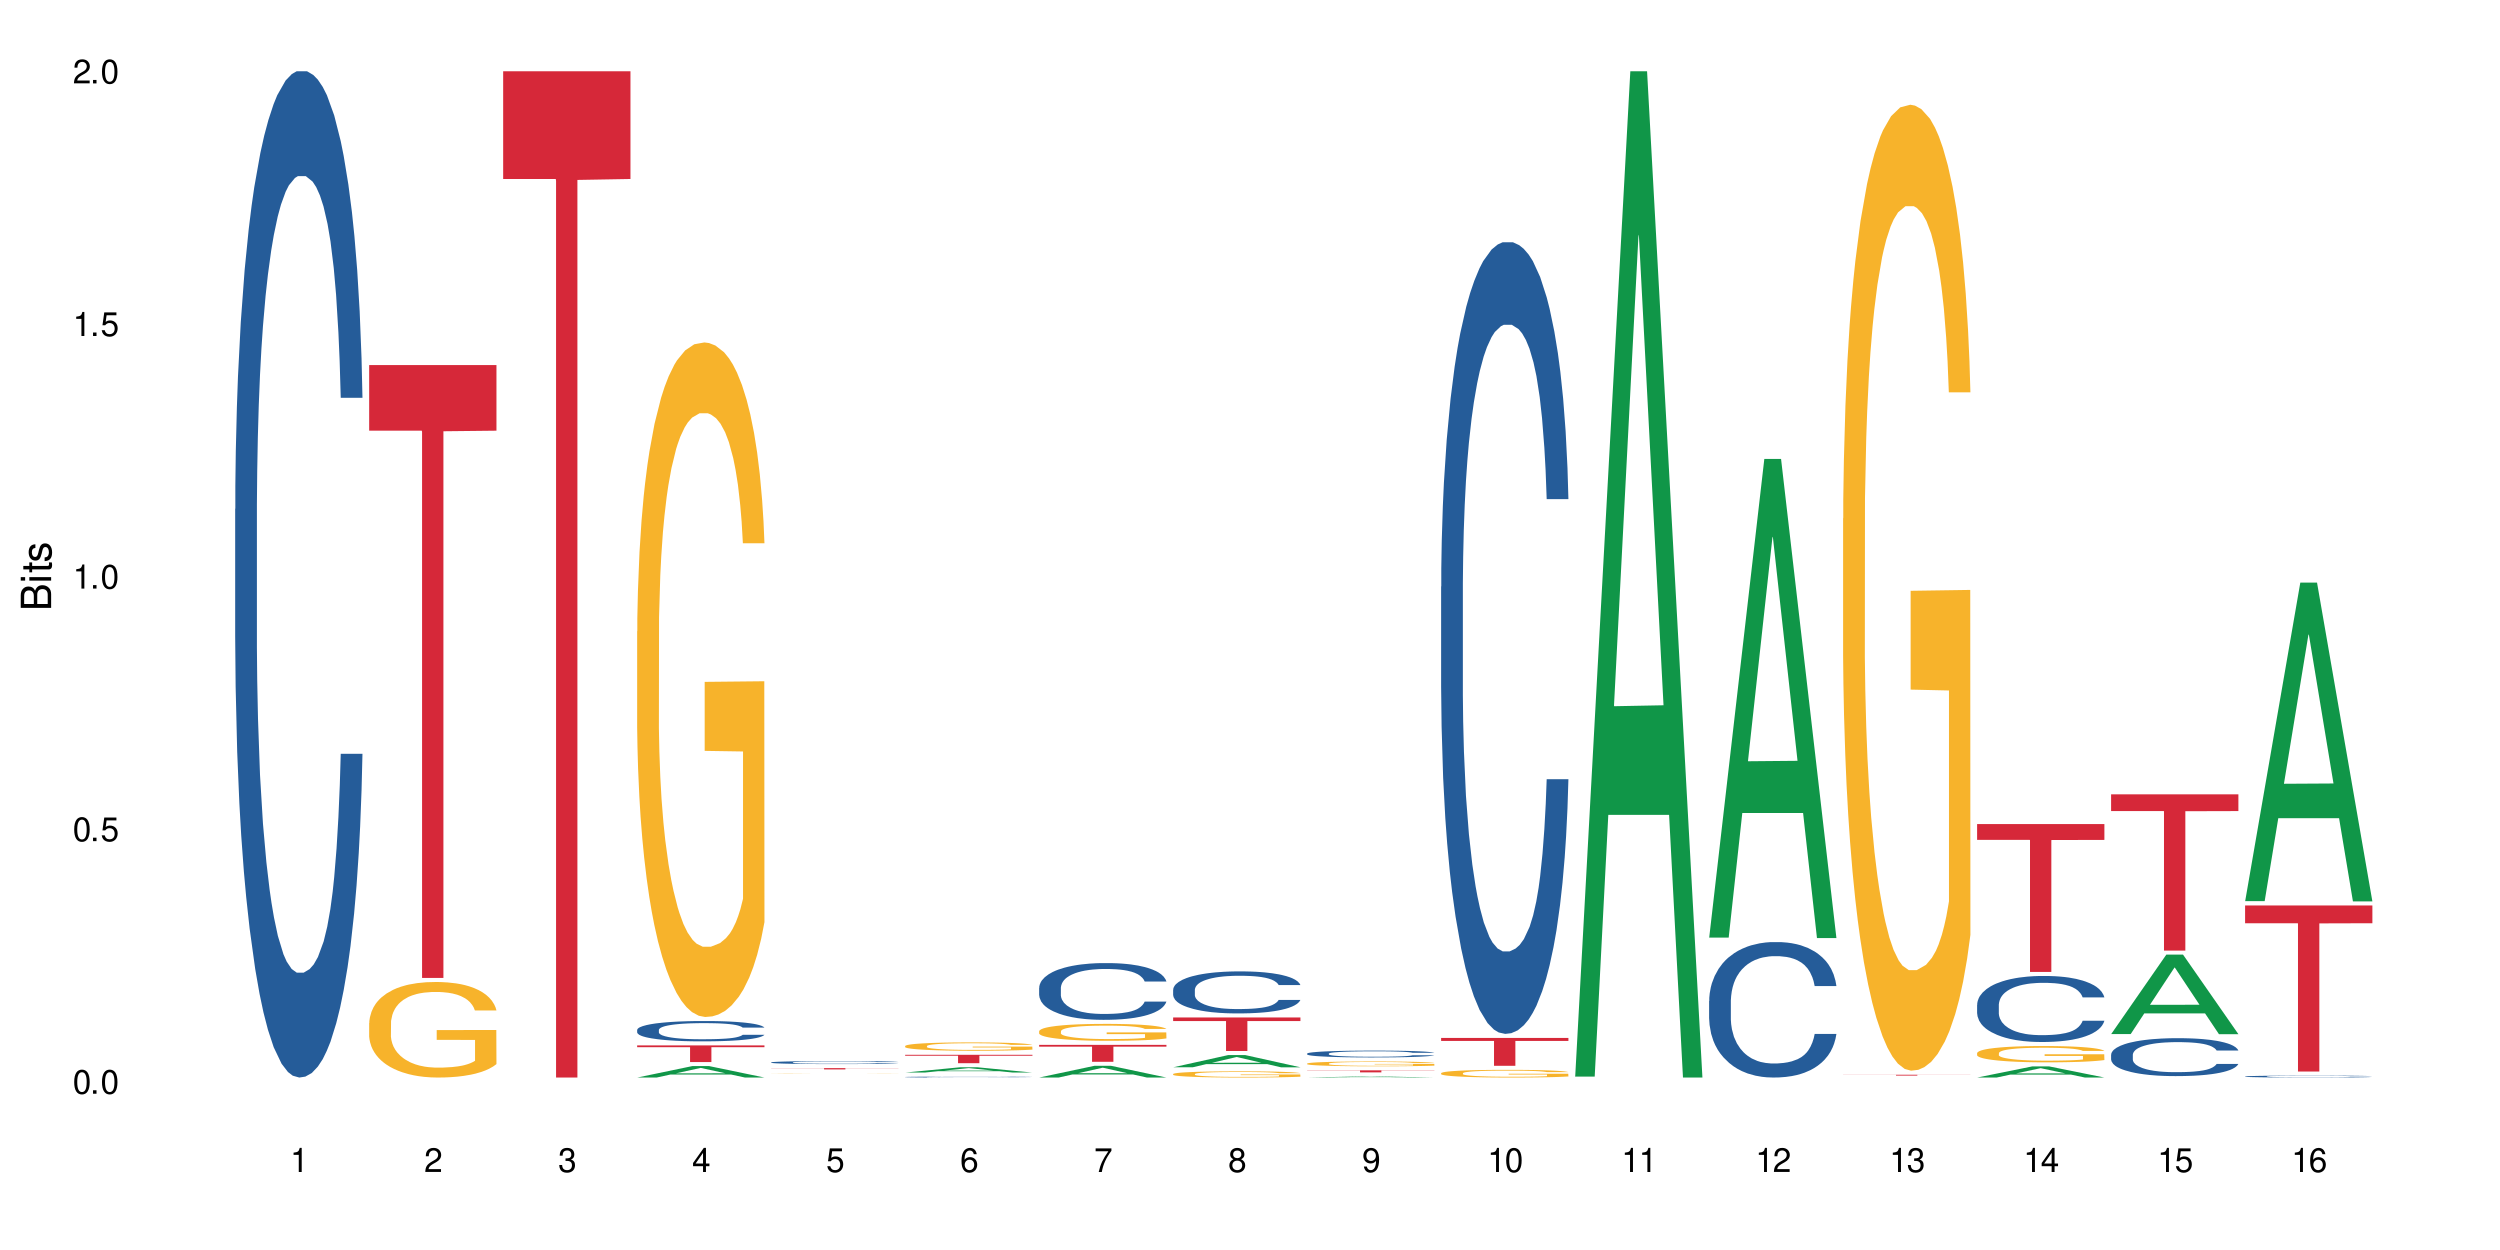 <?xml version="1.0" encoding="UTF-8"?>
<svg xmlns="http://www.w3.org/2000/svg" xmlns:xlink="http://www.w3.org/1999/xlink" width="720" height="360" viewBox="0 0 720 360">
<defs>
<g>
<g id="glyph-0-0">
</g>
<g id="glyph-0-1">
<path d="M 2.641 -6.938 C 2 -6.938 1.422 -6.656 1.078 -6.172 C 0.641 -5.562 0.406 -4.641 0.406 -3.359 C 0.406 -1.016 1.188 0.219 2.641 0.219 C 4.078 0.219 4.859 -1.016 4.859 -3.297 C 4.859 -4.641 4.656 -5.547 4.203 -6.172 C 3.844 -6.656 3.281 -6.938 2.641 -6.938 Z M 2.641 -6.188 C 3.547 -6.188 4 -5.25 4 -3.375 C 4 -1.406 3.562 -0.484 2.625 -0.484 C 1.734 -0.484 1.281 -1.438 1.281 -3.344 C 1.281 -5.25 1.734 -6.188 2.641 -6.188 Z M 2.641 -6.188 "/>
</g>
<g id="glyph-0-2">
<path d="M 1.828 -1 L 0.828 -1 L 0.828 0 L 1.828 0 Z M 1.828 -1 "/>
</g>
<g id="glyph-0-3">
<path d="M 4.562 -6.797 L 1.062 -6.797 L 0.547 -3.094 L 1.328 -3.094 C 1.719 -3.562 2.047 -3.734 2.578 -3.734 C 3.484 -3.734 4.062 -3.109 4.062 -2.094 C 4.062 -1.125 3.484 -0.531 2.578 -0.531 C 1.828 -0.531 1.375 -0.906 1.188 -1.672 L 0.328 -1.672 C 0.453 -1.109 0.547 -0.844 0.75 -0.594 C 1.125 -0.078 1.828 0.219 2.594 0.219 C 3.969 0.219 4.922 -0.781 4.922 -2.219 C 4.922 -3.562 4.031 -4.484 2.719 -4.484 C 2.25 -4.484 1.859 -4.359 1.469 -4.062 L 1.734 -5.969 L 4.562 -5.969 Z M 4.562 -6.797 "/>
</g>
<g id="glyph-0-4">
<path d="M 2.484 -4.938 L 2.484 0 L 3.328 0 L 3.328 -6.938 L 2.766 -6.938 C 2.469 -5.875 2.281 -5.734 0.984 -5.562 L 0.984 -4.938 Z M 2.484 -4.938 "/>
</g>
<g id="glyph-0-5">
<path d="M 4.859 -0.828 L 1.281 -0.828 C 1.359 -1.406 1.672 -1.781 2.5 -2.281 L 3.469 -2.828 C 4.406 -3.344 4.906 -4.062 4.906 -4.906 C 4.906 -5.484 4.672 -6.031 4.266 -6.406 C 3.859 -6.766 3.375 -6.938 2.719 -6.938 C 1.859 -6.938 1.219 -6.625 0.844 -6.031 C 0.609 -5.672 0.5 -5.234 0.484 -4.531 L 1.328 -4.531 C 1.359 -5.016 1.406 -5.281 1.531 -5.516 C 1.75 -5.938 2.188 -6.203 2.703 -6.203 C 3.469 -6.203 4.031 -5.641 4.031 -4.891 C 4.031 -4.344 3.719 -3.859 3.125 -3.516 L 2.234 -3 C 0.812 -2.172 0.406 -1.531 0.328 -0.016 L 4.859 -0.016 Z M 4.859 -0.828 "/>
</g>
<g id="glyph-0-6">
<path d="M 2.125 -3.188 L 2.578 -3.188 C 3.5 -3.188 3.984 -2.766 3.984 -1.922 C 3.984 -1.062 3.469 -0.531 2.594 -0.531 C 1.656 -0.531 1.203 -1 1.156 -2.016 L 0.312 -2.016 C 0.344 -1.453 0.438 -1.094 0.609 -0.781 C 0.953 -0.109 1.625 0.219 2.547 0.219 C 3.953 0.219 4.859 -0.625 4.859 -1.938 C 4.859 -2.828 4.516 -3.297 3.703 -3.594 C 4.344 -3.844 4.656 -4.328 4.656 -5.031 C 4.656 -6.219 3.875 -6.938 2.578 -6.938 C 1.203 -6.938 0.484 -6.172 0.453 -4.703 L 1.297 -4.703 C 1.312 -5.125 1.344 -5.359 1.453 -5.578 C 1.641 -5.969 2.062 -6.203 2.594 -6.203 C 3.344 -6.203 3.797 -5.75 3.797 -5 C 3.797 -4.516 3.609 -4.219 3.25 -4.047 C 3.016 -3.953 2.703 -3.922 2.125 -3.906 Z M 2.125 -3.188 "/>
</g>
<g id="glyph-0-7">
<path d="M 3.141 -1.672 L 3.141 0 L 3.984 0 L 3.984 -1.672 L 4.984 -1.672 L 4.984 -2.438 L 3.984 -2.438 L 3.984 -6.938 L 3.359 -6.938 L 0.266 -2.578 L 0.266 -1.672 Z M 3.141 -2.438 L 1 -2.438 L 3.141 -5.5 Z M 3.141 -2.438 "/>
</g>
<g id="glyph-0-8">
<path d="M 4.781 -5.125 C 4.609 -6.266 3.891 -6.938 2.844 -6.938 C 2.094 -6.938 1.422 -6.578 1.031 -5.953 C 0.594 -5.266 0.406 -4.422 0.406 -3.172 C 0.406 -2 0.578 -1.25 0.984 -0.641 C 1.359 -0.078 1.953 0.219 2.703 0.219 C 3.984 0.219 4.922 -0.75 4.922 -2.094 C 4.922 -3.375 4.062 -4.281 2.844 -4.281 C 2.172 -4.281 1.641 -4.031 1.281 -3.516 C 1.281 -5.234 1.828 -6.188 2.797 -6.188 C 3.391 -6.188 3.797 -5.797 3.938 -5.125 Z M 2.734 -3.531 C 3.547 -3.531 4.062 -2.953 4.062 -2.031 C 4.062 -1.156 3.484 -0.531 2.703 -0.531 C 1.922 -0.531 1.328 -1.188 1.328 -2.078 C 1.328 -2.938 1.906 -3.531 2.734 -3.531 Z M 2.734 -3.531 "/>
</g>
<g id="glyph-0-9">
<path d="M 4.984 -6.797 L 0.438 -6.797 L 0.438 -5.969 L 4.109 -5.969 C 2.5 -3.656 1.828 -2.234 1.328 0 L 2.219 0 C 2.594 -2.172 3.453 -4.047 4.984 -6.094 Z M 4.984 -6.797 "/>
</g>
<g id="glyph-0-10">
<path d="M 3.75 -3.656 C 4.469 -4.094 4.688 -4.438 4.688 -5.078 C 4.688 -6.172 3.844 -6.938 2.641 -6.938 C 1.438 -6.938 0.594 -6.172 0.594 -5.094 C 0.594 -4.438 0.812 -4.094 1.516 -3.656 C 0.734 -3.266 0.359 -2.703 0.359 -1.922 C 0.359 -0.656 1.281 0.219 2.641 0.219 C 3.984 0.219 4.922 -0.656 4.922 -1.922 C 4.922 -2.703 4.531 -3.266 3.75 -3.656 Z M 2.641 -6.188 C 3.359 -6.188 3.812 -5.75 3.812 -5.062 C 3.812 -4.406 3.344 -3.984 2.641 -3.984 C 1.922 -3.984 1.453 -4.406 1.453 -5.078 C 1.453 -5.75 1.922 -6.188 2.641 -6.188 Z M 2.641 -3.266 C 3.484 -3.266 4.062 -2.719 4.062 -1.906 C 4.062 -1.078 3.484 -0.531 2.625 -0.531 C 1.797 -0.531 1.219 -1.094 1.219 -1.906 C 1.219 -2.719 1.781 -3.266 2.641 -3.266 Z M 2.641 -3.266 "/>
</g>
<g id="glyph-0-11">
<path d="M 0.516 -1.578 C 0.672 -0.453 1.406 0.219 2.438 0.219 C 3.188 0.219 3.859 -0.141 4.266 -0.766 C 4.688 -1.453 4.891 -2.297 4.891 -3.547 C 4.891 -4.719 4.703 -5.453 4.312 -6.078 C 3.938 -6.641 3.344 -6.938 2.594 -6.938 C 1.297 -6.938 0.359 -5.969 0.359 -4.625 C 0.359 -3.344 1.234 -2.453 2.453 -2.453 C 3.094 -2.453 3.578 -2.672 4.016 -3.203 C 4 -1.484 3.469 -0.531 2.5 -0.531 C 1.906 -0.531 1.484 -0.906 1.359 -1.578 Z M 2.578 -6.203 C 3.375 -6.203 3.969 -5.531 3.969 -4.641 C 3.969 -3.797 3.391 -3.188 2.547 -3.188 C 1.734 -3.188 1.234 -3.766 1.234 -4.688 C 1.234 -5.562 1.797 -6.203 2.578 -6.203 Z M 2.578 -6.203 "/>
</g>
<g id="glyph-1-0">
</g>
<g id="glyph-1-1">
<path d="M 0 -0.953 L 0 -4.891 C 0 -5.719 -0.234 -6.344 -0.734 -6.797 C -1.188 -7.234 -1.812 -7.469 -2.5 -7.469 C -3.547 -7.469 -4.188 -7 -4.625 -5.875 C -4.984 -6.688 -5.625 -7.094 -6.531 -7.094 C -7.172 -7.094 -7.734 -6.859 -8.141 -6.391 C -8.562 -5.922 -8.75 -5.344 -8.75 -4.5 L -8.75 -0.953 Z M -4.984 -2.062 L -7.766 -2.062 L -7.766 -4.219 C -7.766 -4.844 -7.688 -5.203 -7.453 -5.5 C -7.219 -5.812 -6.859 -5.969 -6.375 -5.969 C -5.891 -5.969 -5.531 -5.812 -5.297 -5.5 C -5.062 -5.203 -4.984 -4.844 -4.984 -4.219 Z M -0.984 -2.062 L -4 -2.062 L -4 -4.781 C -4 -5.766 -3.438 -6.359 -2.484 -6.359 C -1.547 -6.359 -0.984 -5.766 -0.984 -4.781 Z M -0.984 -2.062 "/>
</g>
<g id="glyph-1-2">
<path d="M -6.281 -1.797 L -6.281 -0.797 L 0 -0.797 L 0 -1.797 Z M -8.75 -1.797 L -8.75 -0.797 L -7.484 -0.797 L -7.484 -1.797 Z M -8.75 -1.797 "/>
</g>
<g id="glyph-1-3">
<path d="M -6.281 -3.047 L -6.281 -2.016 L -8.016 -2.016 L -8.016 -1.016 L -6.281 -1.016 L -6.281 -0.172 L -5.469 -0.172 L -5.469 -1.016 L -0.719 -1.016 C -0.078 -1.016 0.281 -1.453 0.281 -2.234 C 0.281 -2.5 0.25 -2.719 0.188 -3.047 L -0.641 -3.047 C -0.609 -2.906 -0.594 -2.766 -0.594 -2.562 C -0.594 -2.141 -0.719 -2.016 -1.156 -2.016 L -5.469 -2.016 L -5.469 -3.047 Z M -6.281 -3.047 "/>
</g>
<g id="glyph-1-4">
<path d="M -4.531 -5.25 C -5.766 -5.25 -6.469 -4.422 -6.469 -2.969 C -6.469 -1.516 -5.719 -0.562 -4.547 -0.562 C -3.562 -0.562 -3.094 -1.062 -2.734 -2.562 L -2.516 -3.484 C -2.344 -4.188 -2.094 -4.469 -1.641 -4.469 C -1.047 -4.469 -0.641 -3.875 -0.641 -3 C -0.641 -2.453 -0.797 -2 -1.062 -1.75 C -1.25 -1.594 -1.422 -1.531 -1.875 -1.469 L -1.875 -0.406 C -0.422 -0.453 0.281 -1.266 0.281 -2.922 C 0.281 -4.5 -0.5 -5.516 -1.719 -5.516 C -2.656 -5.516 -3.172 -4.984 -3.469 -3.734 L -3.703 -2.766 C -3.891 -1.953 -4.156 -1.609 -4.594 -1.609 C -5.188 -1.609 -5.547 -2.125 -5.547 -2.938 C -5.547 -3.75 -5.203 -4.172 -4.531 -4.203 Z M -4.531 -5.25 "/>
</g>
</g>
</defs>
<rect x="-72" y="-36" width="864" height="432" fill="rgb(100%, 100%, 100%)" fill-opacity="1"/>
<path fill-rule="nonzero" fill="rgb(14.51%, 36.078%, 60%)" fill-opacity="1" d="M 67.73 146.621 L 67.777 146.355 L 67.777 140 L 67.91 129.934 L 68.223 117.215 L 68.535 108.477 L 69.34 92.844 L 70.457 77.746 L 71.621 66.09 L 72.469 59.203 L 73.23 53.902 L 74.973 44.102 L 76.09 39.07 L 77.297 34.566 L 78.773 30.062 L 79.848 27.414 L 82.262 23.176 L 84.051 21.32 L 85.434 20.527 L 88.43 20.527 L 90.219 21.586 L 91.516 22.91 L 92.945 25.031 L 94.152 27.414 L 96.254 33.242 L 98.133 40.66 L 98.98 44.898 L 100.324 53.109 L 101.352 61.055 L 102.066 67.945 L 102.871 77.746 L 103.586 89.668 L 104.125 103.176 L 104.391 114.566 L 98.133 114.566 L 97.82 103.973 L 97.461 95.758 L 96.793 84.898 L 96.121 77.215 L 95.184 69.535 L 94.332 64.5 L 93.172 59.469 L 92.141 56.289 L 91.07 53.902 L 90.039 52.316 L 88.074 50.727 L 85.793 50.727 L 84.945 51.254 L 83.199 53.375 L 82.262 55.23 L 80.918 58.938 L 79.98 62.383 L 78.863 67.68 L 78.102 72.184 L 77.164 79.07 L 76.492 85.164 L 75.734 93.906 L 75.285 100.527 L 74.883 107.945 L 74.527 116.688 L 74.258 125.957 L 74.078 135.762 L 73.988 145.297 L 73.988 186.355 L 74.078 195.895 L 74.305 207.02 L 74.883 223.18 L 75.734 237.219 L 76.719 248.344 L 77.656 256.293 L 78.191 260 L 78.906 264.238 L 80.027 269.535 L 81.637 274.836 L 82.574 276.953 L 84.004 279.074 L 85.48 280.133 L 87.449 280.133 L 89.191 279.074 L 90.352 277.75 L 91.559 275.629 L 93.215 271.125 L 94.242 266.887 L 95.137 261.855 L 95.809 256.82 L 96.254 252.582 L 96.926 244.371 L 97.461 235.363 L 97.863 226.094 L 98.133 217.086 L 104.391 217.086 L 104.125 227.684 L 103.723 238.012 L 103.32 245.695 L 102.691 254.969 L 101.977 263.18 L 100.949 272.449 L 100.102 278.543 L 98.98 285.168 L 97.953 290.199 L 96.836 294.703 L 95.184 300 L 94.109 302.648 L 92.945 305.035 L 91.559 307.152 L 89.816 309.008 L 87.938 310.066 L 86.195 310.332 L 84.316 309.801 L 82.934 308.742 L 81.098 306.359 L 78.82 301.59 L 77.164 296.559 L 75.867 291.523 L 74.75 286.227 L 73.5 279.074 L 71.891 267.418 L 70.906 258.41 L 70.234 250.992 L 69.473 240.664 L 68.938 231.391 L 68.312 216.555 L 67.863 197.746 L 67.73 183.18 Z M 67.73 146.621 "/>
<path fill-rule="nonzero" fill="rgb(96.863%, 70.196%, 16.863%)" fill-opacity="1" d="M 106.32 294.602 L 106.367 294.574 L 106.367 294.07 L 106.543 292.941 L 106.992 291.383 L 107.574 290.102 L 108.199 289.098 L 108.602 288.566 L 109.273 287.812 L 109.852 287.262 L 111.328 286.129 L 113.207 285.074 L 114.234 284.621 L 115.398 284.195 L 117.051 283.719 L 117.812 283.543 L 120.137 283.141 L 122.773 282.887 L 125.68 282.812 L 127.02 282.84 L 128.855 282.938 L 131.359 283.215 L 132.789 283.465 L 133.906 283.719 L 135.07 284.043 L 136.5 284.547 L 137.84 285.148 L 138.914 285.754 L 139.988 286.508 L 140.879 287.312 L 141.641 288.191 L 142.312 289.246 L 142.715 290.125 L 142.98 291.008 L 136.77 291.008 L 136.41 290.125 L 136.008 289.449 L 135.336 288.617 L 134.668 288.016 L 133.996 287.539 L 132.742 286.883 L 131.672 286.48 L 130.328 286.129 L 129.031 285.906 L 127.559 285.754 L 126.664 285.703 L 124.293 285.703 L 122.148 285.879 L 120.895 286.082 L 120.004 286.281 L 118.75 286.66 L 117.988 286.961 L 117.543 287.16 L 116.203 287.941 L 115.309 288.645 L 114.816 289.121 L 114.191 289.875 L 113.742 290.555 L 113.25 291.559 L 112.984 292.312 L 112.625 294.023 L 112.582 298.547 L 112.715 299.5 L 112.984 300.531 L 113.34 301.438 L 113.879 302.391 L 114.414 303.121 L 115.352 304.102 L 116.156 304.754 L 116.781 305.18 L 117.988 305.859 L 118.48 306.086 L 119.645 306.539 L 120.852 306.891 L 122.328 307.191 L 123.445 307.34 L 125.234 307.469 L 127.512 307.469 L 130.195 307.316 L 131.895 307.117 L 133.059 306.914 L 133.816 306.738 L 134.754 306.461 L 135.426 306.211 L 136.051 305.934 L 136.812 305.508 L 136.812 299.5 L 125.77 299.477 L 125.77 296.66 L 142.938 296.637 L 142.98 306.461 L 142.043 307.141 L 140.879 307.793 L 139.762 308.297 L 138.602 308.723 L 136.945 309.203 L 135.605 309.504 L 133.547 309.855 L 131.672 310.082 L 129.703 310.23 L 127.961 310.309 L 125.902 310.332 L 124.07 310.281 L 122.102 310.133 L 120.539 309.93 L 119.109 309.68 L 117.676 309.352 L 115.891 308.824 L 114.727 308.398 L 113.52 307.871 L 112.312 307.242 L 111.238 306.562 L 110.523 306.035 L 109.809 305.434 L 109.047 304.68 L 108.332 303.824 L 107.797 303.043 L 107.305 302.164 L 106.945 301.336 L 106.59 300.203 L 106.41 299.301 L 106.32 298.52 Z M 106.32 294.602 "/>
<path fill-rule="nonzero" fill="rgb(83.922%, 15.686%, 22.353%)" fill-opacity="1" d="M 106.32 105.141 L 142.98 105.141 L 142.98 124.035 L 127.703 124.203 L 127.703 281.648 L 121.555 281.648 L 121.555 124.367 L 121.465 124.035 L 106.32 124.035 Z M 106.32 105.141 "/>
<path fill-rule="nonzero" fill="rgb(83.922%, 15.686%, 22.353%)" fill-opacity="1" d="M 144.91 20.527 L 181.574 20.527 L 181.574 51.547 L 166.293 51.82 L 166.293 310.332 L 160.145 310.332 L 160.145 52.094 L 160.059 51.547 L 144.91 51.547 Z M 144.91 20.527 "/>
<path fill-rule="nonzero" fill="rgb(6.275%, 58.824%, 28.235%)" fill-opacity="1" d="M 183.5 310.328 L 183.543 310.328 L 199.402 307.031 L 204.223 307.031 L 220.164 310.332 L 214.562 310.332 L 210.566 309.469 L 193.059 309.469 L 189.141 310.328 L 183.5 310.328 L 194.742 309.113 L 208.961 309.109 L 201.871 307.57 L 201.793 307.566 L 201.715 307.574 L 194.703 309.109 L 194.742 309.113 Z M 183.5 310.328 "/>
<path fill-rule="nonzero" fill="rgb(14.51%, 36.078%, 60%)" fill-opacity="1" d="M 183.5 296.605 L 183.547 296.602 L 183.547 296.473 L 183.68 296.27 L 183.992 296.012 L 184.309 295.836 L 185.113 295.52 L 186.23 295.215 L 187.391 294.977 L 188.242 294.84 L 189 294.73 L 190.746 294.535 L 191.863 294.434 L 193.07 294.34 L 194.543 294.25 L 195.617 294.195 L 198.031 294.113 L 199.82 294.074 L 201.207 294.059 L 204.203 294.059 L 205.988 294.078 L 207.285 294.105 L 208.719 294.148 L 209.926 294.195 L 212.027 294.316 L 213.902 294.465 L 214.754 294.551 L 216.094 294.715 L 217.121 294.875 L 217.84 295.016 L 218.645 295.215 L 219.359 295.453 L 219.895 295.727 L 220.164 295.957 L 213.902 295.957 L 213.59 295.742 L 213.234 295.578 L 212.562 295.359 L 211.891 295.203 L 210.953 295.047 L 210.102 294.945 L 208.941 294.844 L 207.914 294.781 L 206.84 294.73 L 205.812 294.699 L 203.844 294.668 L 201.562 294.668 L 200.715 294.68 L 198.973 294.723 L 198.031 294.758 L 196.691 294.832 L 195.754 294.902 L 194.633 295.012 L 193.875 295.102 L 192.934 295.242 L 192.266 295.363 L 191.504 295.539 L 191.059 295.676 L 190.656 295.824 L 190.297 296 L 190.031 296.188 L 189.852 296.387 L 189.762 296.578 L 189.762 297.406 L 189.852 297.602 L 190.074 297.824 L 190.656 298.152 L 191.504 298.434 L 192.488 298.66 L 193.426 298.82 L 193.965 298.895 L 194.68 298.98 L 195.797 299.086 L 197.406 299.195 L 198.344 299.238 L 199.777 299.281 L 201.25 299.301 L 203.219 299.301 L 204.961 299.281 L 206.125 299.254 L 207.332 299.211 L 208.984 299.121 L 210.016 299.035 L 210.906 298.934 L 211.578 298.832 L 212.027 298.746 L 212.695 298.578 L 213.234 298.398 L 213.637 298.211 L 213.902 298.027 L 220.164 298.027 L 219.895 298.242 L 219.492 298.449 L 219.09 298.605 L 218.465 298.793 L 217.75 298.961 L 216.719 299.148 L 215.871 299.27 L 214.754 299.402 L 213.727 299.504 L 212.605 299.598 L 210.953 299.703 L 209.879 299.758 L 208.719 299.805 L 207.332 299.848 L 205.586 299.887 L 203.711 299.906 L 201.965 299.91 L 200.09 299.902 L 198.703 299.879 L 196.871 299.832 L 194.59 299.734 L 192.934 299.633 L 191.641 299.531 L 190.52 299.426 L 189.27 299.281 L 187.66 299.047 L 186.676 298.863 L 186.004 298.715 L 185.246 298.504 L 184.711 298.316 L 184.082 298.02 L 183.637 297.637 L 183.5 297.344 Z M 183.5 296.605 "/>
<path fill-rule="nonzero" fill="rgb(96.863%, 70.196%, 16.863%)" fill-opacity="1" d="M 183.5 181.828 L 183.547 181.652 L 183.547 178.105 L 183.727 170.121 L 184.172 159.121 L 184.754 150.07 L 185.379 142.977 L 185.781 139.25 L 186.453 133.926 L 187.035 130.023 L 188.508 122.039 L 190.387 114.586 L 191.414 111.395 L 192.578 108.379 L 194.23 105.008 L 194.992 103.766 L 197.316 100.926 L 199.953 99.152 L 202.859 98.621 L 204.203 98.797 L 206.035 99.508 L 208.539 101.457 L 209.969 103.234 L 211.086 105.008 L 212.25 107.312 L 213.68 110.863 L 215.02 115.121 L 216.094 119.379 L 217.168 124.699 L 218.062 130.379 L 218.82 136.586 L 219.492 144.039 L 219.895 150.25 L 220.164 156.457 L 213.949 156.457 L 213.59 150.25 L 213.188 145.457 L 212.52 139.605 L 211.848 135.348 L 211.176 131.977 L 209.926 127.363 L 208.852 124.523 L 207.512 122.039 L 206.215 120.441 L 204.738 119.379 L 203.844 119.023 L 201.477 119.023 L 199.328 120.266 L 198.078 121.684 L 197.184 123.105 L 195.93 125.766 L 195.172 127.895 L 194.723 129.312 L 193.383 134.812 L 192.488 139.781 L 191.996 143.152 L 191.371 148.477 L 190.922 153.266 L 190.434 160.363 L 190.164 165.684 L 189.805 177.75 L 189.762 209.684 L 189.895 216.426 L 190.164 223.699 L 190.52 230.086 L 191.059 236.828 L 191.594 241.977 L 192.531 248.895 L 193.336 253.508 L 193.965 256.523 L 195.172 261.312 L 195.664 262.91 L 196.824 266.105 L 198.031 268.586 L 199.508 270.715 L 200.625 271.781 L 202.414 272.668 L 204.695 272.668 L 207.375 271.605 L 209.074 270.184 L 210.238 268.766 L 210.996 267.523 L 211.938 265.57 L 212.605 263.797 L 213.234 261.844 L 213.992 258.828 L 213.992 216.426 L 202.949 216.25 L 202.949 196.379 L 220.117 196.199 L 220.164 265.57 L 219.223 270.363 L 218.062 274.977 L 216.945 278.523 L 215.781 281.539 L 214.129 284.91 L 212.785 287.039 L 210.73 289.523 L 208.852 291.121 L 206.883 292.184 L 205.141 292.715 L 203.086 292.895 L 201.25 292.539 L 199.285 291.477 L 197.719 290.055 L 196.289 288.281 L 194.859 285.977 L 193.07 282.25 L 191.906 279.234 L 190.699 275.508 L 189.492 271.07 L 188.418 266.281 L 187.703 262.555 L 186.988 258.297 L 186.23 252.977 L 185.516 246.941 L 184.977 241.441 L 184.484 235.234 L 184.129 229.379 L 183.77 221.395 L 183.59 215.008 L 183.5 209.508 Z M 183.5 181.828 "/>
<path fill-rule="nonzero" fill="rgb(83.922%, 15.686%, 22.353%)" fill-opacity="1" d="M 183.5 301.074 L 220.164 301.074 L 220.164 301.59 L 204.883 301.594 L 204.883 305.867 L 198.738 305.867 L 198.738 301.598 L 198.648 301.59 L 183.5 301.59 Z M 183.5 301.074 "/>
<path fill-rule="nonzero" fill="rgb(14.51%, 36.078%, 60%)" fill-opacity="1" d="M 222.094 305.965 L 222.137 305.965 L 222.137 305.945 L 222.27 305.914 L 222.586 305.875 L 222.898 305.852 L 223.703 305.805 L 224.82 305.758 L 225.98 305.723 L 226.832 305.703 L 227.59 305.688 L 229.336 305.656 L 230.453 305.641 L 231.66 305.629 L 233.137 305.613 L 234.207 305.605 L 236.621 305.594 L 238.41 305.59 L 239.797 305.586 L 242.793 305.586 L 244.582 305.59 L 245.879 305.594 L 247.309 305.602 L 248.516 305.605 L 250.617 305.625 L 252.492 305.648 L 253.344 305.66 L 254.684 305.684 L 255.715 305.707 L 256.43 305.73 L 257.234 305.758 L 257.949 305.793 L 258.484 305.836 L 258.754 305.867 L 252.492 305.867 L 252.18 305.836 L 251.824 305.812 L 251.152 305.781 L 250.48 305.758 L 249.543 305.734 L 248.695 305.719 L 247.531 305.703 L 246.504 305.695 L 245.43 305.688 L 244.402 305.684 L 242.434 305.676 L 240.156 305.676 L 239.305 305.68 L 237.562 305.684 L 236.621 305.691 L 235.281 305.703 L 234.344 305.711 L 233.227 305.727 L 232.465 305.742 L 231.527 305.762 L 230.855 305.781 L 230.094 305.809 L 229.648 305.828 L 229.246 305.848 L 228.887 305.875 L 228.621 305.902 L 228.441 305.934 L 228.352 305.961 L 228.352 306.082 L 228.441 306.113 L 228.664 306.145 L 229.246 306.195 L 230.094 306.238 L 231.078 306.27 L 232.016 306.293 L 232.555 306.305 L 233.27 306.316 L 234.387 306.332 L 235.996 306.348 L 236.934 306.355 L 238.367 306.363 L 243.551 306.363 L 244.715 306.359 L 245.922 306.352 L 247.574 306.34 L 248.605 306.324 L 249.5 306.309 L 250.168 306.297 L 250.617 306.281 L 251.285 306.258 L 251.824 306.23 L 252.227 306.203 L 252.492 306.176 L 258.754 306.176 L 258.484 306.207 L 258.082 306.238 L 257.68 306.262 L 257.055 306.289 L 256.34 306.312 L 255.309 306.344 L 254.461 306.359 L 253.344 306.379 L 252.316 306.395 L 251.199 306.41 L 249.543 306.426 L 248.469 306.434 L 247.309 306.441 L 245.922 306.445 L 244.18 306.453 L 242.301 306.453 L 240.559 306.457 L 238.68 306.453 L 237.293 306.449 L 235.461 306.445 L 233.18 306.43 L 231.527 306.414 L 230.23 306.398 L 229.113 306.383 L 227.859 306.363 L 226.25 306.328 L 225.266 306.301 L 224.598 306.277 L 223.836 306.246 L 223.301 306.219 L 222.672 306.176 L 222.227 306.117 L 222.094 306.074 Z M 222.094 305.965 "/>
<path fill-rule="nonzero" fill="rgb(96.863%, 70.196%, 16.863%)" fill-opacity="1" d="M 222.094 309.184 L 222.137 309.184 L 222.316 309.18 L 222.762 309.176 L 223.344 309.172 L 223.969 309.172 L 224.371 309.168 L 225.625 309.168 L 227.098 309.164 L 228.977 309.16 L 232.82 309.16 L 233.582 309.156 L 248.559 309.156 L 249.676 309.16 L 253.613 309.16 L 254.684 309.164 L 255.758 309.164 L 256.652 309.168 L 257.41 309.168 L 258.082 309.172 L 258.484 309.172 L 258.754 309.176 L 252.539 309.176 L 252.18 309.172 L 251.777 309.172 L 251.109 309.168 L 249.766 309.168 L 248.516 309.164 L 233.762 309.164 L 233.312 309.168 L 231.973 309.168 L 231.078 309.172 L 229.961 309.172 L 229.516 309.176 L 229.023 309.176 L 228.754 309.18 L 228.395 309.184 L 228.352 309.195 L 228.484 309.195 L 228.754 309.199 L 229.113 309.199 L 229.648 309.203 L 230.184 309.203 L 231.125 309.207 L 231.93 309.207 L 232.555 309.211 L 235.414 309.211 L 236.621 309.215 L 248.828 309.215 L 249.586 309.211 L 252.582 309.211 L 252.582 309.195 L 241.539 309.195 L 241.539 309.188 L 258.707 309.188 L 258.754 309.211 L 257.812 309.215 L 255.535 309.215 L 254.371 309.219 L 249.32 309.219 L 247.441 309.223 L 237.875 309.223 L 236.309 309.219 L 230.496 309.219 L 229.289 309.215 L 228.082 309.215 L 227.012 309.211 L 225.578 309.211 L 224.82 309.207 L 224.105 309.207 L 223.566 309.203 L 223.074 309.203 L 222.719 309.199 L 222.359 309.199 L 222.184 309.195 L 222.094 309.195 Z M 222.094 309.184 "/>
<path fill-rule="nonzero" fill="rgb(83.922%, 15.686%, 22.353%)" fill-opacity="1" d="M 222.094 307.621 L 258.754 307.621 L 258.754 307.66 L 243.473 307.66 L 243.473 307.992 L 237.328 307.992 L 237.328 307.66 L 222.094 307.66 Z M 222.094 307.621 "/>
<path fill-rule="nonzero" fill="rgb(6.275%, 58.824%, 28.235%)" fill-opacity="1" d="M 260.684 308.898 L 260.723 308.895 L 276.586 307.367 L 281.402 307.367 L 297.344 308.898 L 291.742 308.898 L 287.746 308.5 L 270.238 308.5 L 266.324 308.898 L 260.684 308.898 L 271.922 308.332 L 286.141 308.332 L 279.051 307.617 L 278.973 307.613 L 278.895 307.621 L 271.883 308.332 L 271.922 308.332 Z M 260.684 308.898 "/>
<path fill-rule="nonzero" fill="rgb(14.51%, 36.078%, 60%)" fill-opacity="1" d="M 260.684 310.18 L 260.727 310.18 L 260.727 310.176 L 260.863 310.164 L 261.176 310.152 L 261.488 310.145 L 262.293 310.129 L 263.41 310.117 L 264.57 310.105 L 265.422 310.098 L 266.184 310.094 L 267.926 310.086 L 269.043 310.082 L 270.25 310.074 L 271.727 310.07 L 272.797 310.07 L 275.211 310.066 L 277 310.062 L 283.172 310.062 L 284.469 310.066 L 285.898 310.066 L 287.105 310.07 L 289.207 310.074 L 291.086 310.082 L 291.934 310.086 L 293.273 310.094 L 294.305 310.102 L 295.02 310.105 L 295.824 310.117 L 296.539 310.129 L 297.074 310.141 L 297.344 310.152 L 291.086 310.152 L 290.77 310.141 L 290.414 310.133 L 289.742 310.121 L 289.074 310.117 L 288.133 310.109 L 287.285 310.105 L 286.121 310.098 L 285.094 310.098 L 284.02 310.094 L 282.992 310.094 L 281.023 310.09 L 277.895 310.09 L 276.152 310.094 L 275.211 310.094 L 273.871 310.098 L 272.934 310.102 L 271.816 310.105 L 271.055 310.109 L 270.117 310.117 L 269.445 310.125 L 268.684 310.133 L 268.238 310.137 L 267.836 310.145 L 267.477 310.152 L 267.211 310.16 L 267.031 310.172 L 266.941 310.18 L 266.941 310.219 L 267.031 310.227 L 267.254 310.238 L 267.836 310.25 L 268.684 310.266 L 269.668 310.273 L 270.609 310.281 L 271.145 310.285 L 271.859 310.289 L 272.977 310.293 L 274.586 310.301 L 275.527 310.301 L 276.957 310.305 L 282.141 310.305 L 283.305 310.301 L 284.512 310.301 L 286.168 310.297 L 287.195 310.293 L 288.09 310.289 L 288.758 310.281 L 289.207 310.277 L 289.879 310.27 L 290.414 310.262 L 290.816 310.254 L 291.086 310.246 L 297.344 310.246 L 297.074 310.254 L 296.672 310.266 L 296.27 310.273 L 295.645 310.281 L 294.93 310.289 L 293.902 310.297 L 293.051 310.305 L 291.934 310.309 L 290.906 310.312 L 289.789 310.316 L 288.133 310.324 L 287.059 310.324 L 285.898 310.328 L 284.512 310.328 L 282.77 310.332 L 275.883 310.332 L 274.051 310.328 L 271.77 310.324 L 270.117 310.32 L 268.82 310.316 L 267.703 310.309 L 266.449 310.305 L 264.84 310.293 L 263.855 310.285 L 263.188 310.277 L 262.426 310.27 L 261.891 310.258 L 261.266 310.246 L 260.816 310.227 L 260.684 310.215 Z M 260.684 310.18 "/>
<path fill-rule="nonzero" fill="rgb(96.863%, 70.196%, 16.863%)" fill-opacity="1" d="M 260.684 301.246 L 260.727 301.242 L 260.727 301.199 L 260.906 301.098 L 261.352 300.961 L 261.934 300.852 L 262.559 300.762 L 262.961 300.715 L 263.633 300.648 L 264.215 300.602 L 265.691 300.5 L 267.566 300.41 L 268.598 300.371 L 269.758 300.332 L 271.414 300.289 L 272.172 300.273 L 274.496 300.238 L 277.137 300.219 L 280.043 300.211 L 281.383 300.211 L 283.215 300.223 L 285.719 300.246 L 287.148 300.27 L 288.27 300.289 L 289.43 300.32 L 290.859 300.363 L 292.203 300.414 L 293.273 300.469 L 294.348 300.535 L 295.242 300.605 L 296.004 300.684 L 296.672 300.773 L 297.074 300.852 L 297.344 300.93 L 291.129 300.93 L 290.77 300.852 L 290.367 300.793 L 289.699 300.719 L 289.027 300.668 L 288.355 300.625 L 287.105 300.566 L 286.031 300.531 L 284.691 300.5 L 283.395 300.48 L 281.918 300.469 L 281.023 300.465 L 278.656 300.465 L 276.508 300.48 L 275.258 300.496 L 274.363 300.516 L 273.113 300.547 L 272.352 300.574 L 271.906 300.594 L 270.562 300.66 L 269.668 300.723 L 269.176 300.766 L 268.551 300.828 L 268.105 300.891 L 267.613 300.977 L 267.344 301.043 L 266.988 301.195 L 266.941 301.59 L 267.074 301.676 L 267.344 301.766 L 267.703 301.844 L 268.238 301.93 L 268.773 301.992 L 269.715 302.078 L 270.52 302.137 L 271.145 302.172 L 272.352 302.23 L 272.844 302.25 L 274.004 302.293 L 275.211 302.324 L 276.688 302.348 L 277.805 302.363 L 279.594 302.371 L 281.875 302.371 L 284.559 302.359 L 286.254 302.344 L 287.418 302.324 L 288.18 302.309 L 289.117 302.285 L 289.789 302.262 L 290.414 302.238 L 291.172 302.199 L 291.172 301.676 L 280.129 301.672 L 280.129 301.426 L 297.297 301.422 L 297.344 302.285 L 296.406 302.344 L 295.242 302.402 L 294.125 302.445 L 292.961 302.484 L 291.309 302.523 L 289.965 302.551 L 287.91 302.582 L 286.031 302.602 L 284.066 302.617 L 282.32 302.621 L 280.266 302.625 L 278.434 302.621 L 276.465 302.605 L 274.898 302.59 L 273.469 302.566 L 272.039 302.539 L 270.25 302.492 L 269.086 302.453 L 267.879 302.41 L 266.672 302.352 L 265.602 302.293 L 264.887 302.246 L 264.168 302.195 L 263.41 302.129 L 262.695 302.055 L 262.156 301.984 L 261.668 301.906 L 261.309 301.836 L 260.949 301.734 L 260.773 301.656 L 260.684 301.59 Z M 260.684 301.246 "/>
<path fill-rule="nonzero" fill="rgb(83.922%, 15.686%, 22.353%)" fill-opacity="1" d="M 260.684 303.789 L 297.344 303.789 L 297.344 304.047 L 282.062 304.051 L 282.062 306.203 L 275.918 306.203 L 275.918 304.051 L 275.828 304.047 L 260.684 304.047 Z M 260.684 303.789 "/>
<path fill-rule="nonzero" fill="rgb(6.275%, 58.824%, 28.235%)" fill-opacity="1" d="M 299.273 310.328 L 299.312 310.324 L 315.176 306.957 L 319.992 306.957 L 335.934 310.332 L 330.332 310.332 L 326.336 309.453 L 308.828 309.453 L 304.914 310.328 L 299.273 310.328 L 310.516 309.086 L 324.73 309.086 L 317.641 307.508 L 317.562 307.508 L 317.484 307.516 L 310.477 309.086 L 310.516 309.086 Z M 299.273 310.328 "/>
<path fill-rule="nonzero" fill="rgb(14.51%, 36.078%, 60%)" fill-opacity="1" d="M 299.273 284.484 L 299.316 284.469 L 299.316 284.109 L 299.453 283.543 L 299.766 282.824 L 300.078 282.332 L 300.883 281.453 L 302 280.602 L 303.164 279.941 L 304.012 279.555 L 304.773 279.254 L 306.516 278.703 L 307.633 278.418 L 308.84 278.164 L 310.316 277.91 L 311.391 277.762 L 313.805 277.523 L 315.59 277.418 L 316.977 277.375 L 319.973 277.375 L 321.762 277.434 L 323.059 277.508 L 324.488 277.629 L 325.695 277.762 L 327.797 278.09 L 329.676 278.508 L 330.523 278.746 L 331.867 279.211 L 332.895 279.66 L 333.609 280.047 L 334.414 280.602 L 335.129 281.273 L 335.664 282.035 L 335.934 282.676 L 329.676 282.676 L 329.363 282.078 L 329.004 281.617 L 328.332 281.004 L 327.664 280.57 L 326.723 280.137 L 325.875 279.852 L 324.711 279.57 L 323.684 279.391 L 322.609 279.254 L 321.582 279.164 L 319.613 279.078 L 317.336 279.078 L 316.484 279.105 L 314.742 279.227 L 313.805 279.332 L 312.461 279.539 L 311.523 279.734 L 310.406 280.031 L 309.645 280.285 L 308.707 280.676 L 308.035 281.02 L 307.277 281.512 L 306.828 281.883 L 306.426 282.305 L 306.07 282.797 L 305.801 283.32 L 305.621 283.871 L 305.531 284.41 L 305.531 286.723 L 305.621 287.262 L 305.844 287.891 L 306.426 288.801 L 307.277 289.594 L 308.258 290.219 L 309.199 290.668 L 309.734 290.875 L 310.449 291.117 L 311.566 291.414 L 313.176 291.715 L 314.117 291.832 L 315.547 291.953 L 317.023 292.012 L 318.988 292.012 L 320.734 291.953 L 321.895 291.879 L 323.102 291.758 L 324.758 291.504 L 325.785 291.266 L 326.68 290.98 L 327.352 290.699 L 327.797 290.457 L 328.469 289.996 L 329.004 289.488 L 329.406 288.965 L 329.676 288.457 L 335.934 288.457 L 335.664 289.055 L 335.262 289.637 L 334.859 290.07 L 334.234 290.594 L 333.52 291.055 L 332.492 291.578 L 331.641 291.922 L 330.523 292.297 L 329.496 292.578 L 328.379 292.832 L 326.723 293.133 L 325.652 293.281 L 324.488 293.414 L 323.102 293.535 L 321.359 293.641 L 319.48 293.699 L 317.738 293.715 L 315.859 293.684 L 314.473 293.625 L 312.641 293.492 L 310.359 293.223 L 308.707 292.938 L 307.41 292.652 L 306.293 292.355 L 305.039 291.953 L 303.43 291.293 L 302.445 290.785 L 301.777 290.367 L 301.016 289.785 L 300.48 289.262 L 299.855 288.426 L 299.406 287.367 L 299.273 286.543 Z M 299.273 284.484 "/>
<path fill-rule="nonzero" fill="rgb(96.863%, 70.196%, 16.863%)" fill-opacity="1" d="M 299.273 296.969 L 299.316 296.961 L 299.316 296.875 L 299.496 296.672 L 299.945 296.398 L 300.523 296.168 L 301.152 295.992 L 301.555 295.898 L 302.223 295.766 L 302.805 295.668 L 304.281 295.465 L 306.156 295.277 L 307.188 295.199 L 308.348 295.125 L 310.004 295.039 L 310.762 295.008 L 313.086 294.938 L 315.727 294.891 L 318.633 294.879 L 319.973 294.883 L 321.805 294.902 L 324.309 294.949 L 325.738 294.996 L 326.859 295.039 L 328.02 295.098 L 329.449 295.188 L 330.793 295.293 L 331.867 295.398 L 332.938 295.531 L 333.832 295.676 L 334.594 295.832 L 335.262 296.02 L 335.664 296.176 L 335.934 296.332 L 329.719 296.332 L 329.363 296.176 L 328.961 296.055 L 328.289 295.906 L 327.617 295.801 L 326.949 295.715 L 325.695 295.602 L 324.621 295.527 L 323.281 295.465 L 321.984 295.426 L 320.508 295.398 L 319.613 295.391 L 317.246 295.391 L 315.102 295.422 L 313.848 295.457 L 312.953 295.492 L 311.703 295.559 L 310.941 295.613 L 310.496 295.648 L 309.152 295.785 L 308.258 295.91 L 307.766 295.996 L 307.141 296.129 L 306.695 296.25 L 306.203 296.43 L 305.934 296.562 L 305.578 296.863 L 305.531 297.664 L 305.668 297.836 L 305.934 298.02 L 306.293 298.18 L 306.828 298.348 L 307.363 298.477 L 308.305 298.648 L 309.109 298.766 L 309.734 298.84 L 310.941 298.961 L 311.434 299 L 312.598 299.082 L 313.805 299.145 L 315.277 299.199 L 316.395 299.223 L 318.184 299.246 L 320.465 299.246 L 323.148 299.219 L 324.848 299.184 L 326.008 299.148 L 326.77 299.117 L 327.707 299.07 L 328.379 299.023 L 329.004 298.977 L 329.766 298.898 L 329.766 297.836 L 318.723 297.832 L 318.723 297.332 L 335.891 297.328 L 335.934 299.07 L 334.996 299.188 L 333.832 299.305 L 332.715 299.395 L 331.551 299.469 L 329.898 299.555 L 328.559 299.609 L 326.5 299.668 L 324.621 299.711 L 322.656 299.738 L 320.91 299.75 L 318.855 299.754 L 317.023 299.746 L 315.055 299.719 L 313.488 299.684 L 312.059 299.637 L 310.629 299.582 L 308.84 299.488 L 307.68 299.41 L 306.473 299.316 L 305.266 299.207 L 304.191 299.086 L 303.477 298.992 L 302.762 298.887 L 302 298.754 L 301.285 298.602 L 300.75 298.465 L 300.258 298.309 L 299.898 298.16 L 299.543 297.961 L 299.363 297.801 L 299.273 297.66 Z M 299.273 296.969 "/>
<path fill-rule="nonzero" fill="rgb(83.922%, 15.686%, 22.353%)" fill-opacity="1" d="M 299.273 300.918 L 335.934 300.918 L 335.934 301.441 L 320.656 301.445 L 320.656 305.793 L 314.508 305.793 L 314.508 301.449 L 314.418 301.441 L 299.273 301.441 Z M 299.273 300.918 "/>
<path fill-rule="nonzero" fill="rgb(6.275%, 58.824%, 28.235%)" fill-opacity="1" d="M 337.863 307.379 L 337.902 307.375 L 353.766 303.852 L 358.582 303.852 L 374.523 307.383 L 368.922 307.383 L 364.93 306.461 L 347.422 306.461 L 343.504 307.379 L 337.863 307.379 L 349.105 306.078 L 363.32 306.074 L 356.234 304.426 L 356.156 304.422 L 356.074 304.434 L 349.066 306.074 L 349.105 306.078 Z M 337.863 307.379 "/>
<path fill-rule="nonzero" fill="rgb(14.51%, 36.078%, 60%)" fill-opacity="1" d="M 337.863 285.031 L 337.906 285.023 L 337.906 284.758 L 338.043 284.336 L 338.355 283.805 L 338.668 283.441 L 339.473 282.789 L 340.59 282.156 L 341.754 281.672 L 342.602 281.383 L 343.363 281.164 L 345.105 280.754 L 346.223 280.543 L 347.43 280.355 L 348.906 280.168 L 349.98 280.055 L 352.395 279.879 L 354.184 279.801 L 355.566 279.77 L 358.562 279.77 L 360.352 279.812 L 361.648 279.867 L 363.078 279.957 L 364.285 280.055 L 366.387 280.301 L 368.266 280.609 L 369.113 280.785 L 370.457 281.129 L 371.484 281.461 L 372.199 281.75 L 373.004 282.156 L 373.719 282.656 L 374.254 283.219 L 374.523 283.695 L 368.266 283.695 L 367.953 283.254 L 367.594 282.91 L 366.922 282.457 L 366.254 282.137 L 365.312 281.816 L 364.465 281.605 L 363.301 281.395 L 362.273 281.262 L 361.199 281.164 L 360.172 281.098 L 358.207 281.031 L 355.926 281.031 L 355.074 281.051 L 353.332 281.141 L 352.395 281.219 L 351.051 281.371 L 350.113 281.516 L 348.996 281.738 L 348.234 281.926 L 347.297 282.215 L 346.625 282.469 L 345.867 282.832 L 345.418 283.109 L 345.016 283.418 L 344.66 283.785 L 344.391 284.172 L 344.211 284.578 L 344.121 284.977 L 344.121 286.691 L 344.211 287.09 L 344.434 287.555 L 345.016 288.23 L 345.867 288.816 L 346.848 289.281 L 347.789 289.609 L 348.324 289.766 L 349.039 289.941 L 350.156 290.164 L 351.766 290.387 L 352.707 290.473 L 354.137 290.562 L 355.613 290.605 L 357.578 290.605 L 359.324 290.562 L 360.484 290.508 L 361.691 290.418 L 363.348 290.23 L 364.375 290.055 L 365.27 289.844 L 365.941 289.633 L 366.387 289.457 L 367.059 289.113 L 367.594 288.738 L 367.996 288.352 L 368.266 287.973 L 374.523 287.973 L 374.254 288.418 L 373.852 288.848 L 373.449 289.168 L 372.824 289.555 L 372.109 289.898 L 371.082 290.285 L 370.23 290.539 L 369.113 290.816 L 368.086 291.027 L 366.969 291.215 L 365.312 291.438 L 364.242 291.547 L 363.078 291.645 L 361.691 291.734 L 359.949 291.812 L 358.07 291.855 L 356.328 291.867 L 354.449 291.844 L 353.062 291.801 L 351.23 291.703 L 348.949 291.504 L 347.297 291.293 L 346 291.082 L 344.883 290.859 L 343.629 290.562 L 342.02 290.074 L 341.039 289.699 L 340.367 289.391 L 339.605 288.957 L 339.07 288.57 L 338.445 287.953 L 337.996 287.168 L 337.863 286.559 Z M 337.863 285.031 "/>
<path fill-rule="nonzero" fill="rgb(96.863%, 70.196%, 16.863%)" fill-opacity="1" d="M 337.863 309.312 L 337.906 309.309 L 337.906 309.277 L 338.086 309.203 L 338.535 309.102 L 339.113 309.02 L 339.742 308.953 L 340.145 308.918 L 340.812 308.871 L 341.395 308.836 L 342.871 308.762 L 344.75 308.691 L 345.777 308.664 L 346.938 308.637 L 348.594 308.605 L 349.352 308.594 L 351.68 308.566 L 354.316 308.551 L 357.223 308.547 L 358.562 308.547 L 360.395 308.555 L 362.898 308.57 L 364.332 308.59 L 365.449 308.605 L 366.609 308.625 L 368.043 308.66 L 369.383 308.699 L 370.457 308.738 L 371.527 308.785 L 372.422 308.836 L 373.184 308.895 L 373.852 308.965 L 374.254 309.02 L 374.523 309.078 L 368.309 309.078 L 367.953 309.02 L 367.551 308.977 L 366.879 308.922 L 366.207 308.883 L 365.539 308.852 L 364.285 308.809 L 363.211 308.785 L 361.871 308.762 L 360.574 308.746 L 359.102 308.738 L 358.207 308.734 L 355.836 308.734 L 353.691 308.746 L 352.438 308.758 L 351.543 308.77 L 350.293 308.797 L 349.531 308.816 L 349.086 308.828 L 347.742 308.879 L 346.848 308.926 L 346.359 308.957 L 345.73 309.004 L 345.285 309.047 L 344.793 309.113 L 344.523 309.164 L 344.168 309.273 L 344.121 309.566 L 344.258 309.629 L 344.523 309.695 L 344.883 309.754 L 345.418 309.816 L 345.957 309.863 L 346.895 309.93 L 347.699 309.969 L 348.324 309.996 L 349.531 310.043 L 350.023 310.059 L 351.188 310.086 L 352.395 310.109 L 353.867 310.129 L 354.988 310.137 L 356.773 310.145 L 359.055 310.145 L 361.738 310.137 L 363.438 310.125 L 364.598 310.109 L 365.359 310.098 L 366.297 310.082 L 366.969 310.066 L 367.594 310.047 L 368.355 310.02 L 368.355 309.629 L 357.312 309.629 L 357.312 309.445 L 374.48 309.441 L 374.523 310.082 L 373.586 310.125 L 372.422 310.168 L 371.305 310.199 L 370.145 310.227 L 368.488 310.258 L 367.148 310.277 L 365.09 310.301 L 363.211 310.316 L 361.246 310.324 L 359.504 310.332 L 357.445 310.332 L 355.613 310.328 L 353.645 310.32 L 352.082 310.305 L 350.648 310.289 L 349.219 310.27 L 347.43 310.234 L 346.27 310.207 L 345.062 310.172 L 343.855 310.133 L 342.781 310.086 L 342.066 310.055 L 341.352 310.016 L 340.59 309.965 L 339.875 309.91 L 339.34 309.859 L 338.848 309.801 L 338.488 309.75 L 338.133 309.676 L 337.953 309.617 L 337.863 309.566 Z M 337.863 309.312 "/>
<path fill-rule="nonzero" fill="rgb(83.922%, 15.686%, 22.353%)" fill-opacity="1" d="M 337.863 293.031 L 374.523 293.031 L 374.523 294.066 L 359.246 294.074 L 359.246 302.688 L 353.098 302.688 L 353.098 294.082 L 353.008 294.066 L 337.863 294.066 Z M 337.863 293.031 "/>
<path fill-rule="nonzero" fill="rgb(6.275%, 58.824%, 28.235%)" fill-opacity="1" d="M 376.453 310.332 L 376.492 310.332 L 392.355 310.008 L 397.172 310.008 L 413.113 310.332 L 407.512 310.332 L 403.52 310.246 L 386.012 310.246 L 382.094 310.332 L 376.453 310.332 L 387.695 310.211 L 401.914 310.211 L 394.824 310.059 L 394.668 310.059 L 387.656 310.211 L 387.695 310.211 Z M 376.453 310.332 "/>
<path fill-rule="nonzero" fill="rgb(14.51%, 36.078%, 60%)" fill-opacity="1" d="M 376.453 303.43 L 376.5 303.43 L 376.5 303.387 L 376.633 303.316 L 376.945 303.23 L 377.258 303.172 L 378.062 303.066 L 379.18 302.965 L 380.344 302.883 L 381.191 302.836 L 381.953 302.801 L 383.695 302.734 L 384.812 302.699 L 386.02 302.672 L 387.496 302.641 L 388.57 302.621 L 390.984 302.594 L 392.773 302.582 L 394.156 302.574 L 397.152 302.574 L 398.941 302.582 L 400.238 302.59 L 401.668 302.605 L 402.875 302.621 L 404.977 302.66 L 406.855 302.711 L 407.703 302.742 L 409.047 302.797 L 410.074 302.852 L 410.789 302.898 L 411.594 302.965 L 412.309 303.043 L 412.848 303.137 L 413.113 303.215 L 406.855 303.215 L 406.543 303.141 L 406.184 303.086 L 405.516 303.012 L 404.844 302.961 L 403.906 302.906 L 403.055 302.875 L 401.891 302.84 L 400.863 302.816 L 399.793 302.801 L 398.762 302.789 L 396.797 302.781 L 394.516 302.781 L 393.668 302.785 L 391.922 302.797 L 390.984 302.812 L 389.641 302.836 L 388.703 302.859 L 387.586 302.895 L 386.824 302.926 L 385.887 302.973 L 385.215 303.016 L 384.457 303.074 L 384.008 303.117 L 383.605 303.168 L 383.25 303.227 L 382.98 303.289 L 382.801 303.355 L 382.711 303.422 L 382.711 303.699 L 382.801 303.766 L 383.027 303.84 L 383.605 303.949 L 384.457 304.047 L 385.441 304.121 L 386.379 304.176 L 386.914 304.199 L 387.629 304.23 L 388.75 304.266 L 390.359 304.301 L 391.297 304.316 L 392.727 304.332 L 394.203 304.336 L 396.168 304.336 L 397.914 304.332 L 399.074 304.32 L 400.281 304.309 L 401.938 304.277 L 402.965 304.246 L 403.859 304.215 L 404.531 304.18 L 404.977 304.152 L 405.648 304.094 L 406.184 304.035 L 406.586 303.969 L 406.855 303.91 L 413.113 303.91 L 412.848 303.98 L 412.445 304.051 L 412.043 304.105 L 411.414 304.168 L 410.699 304.223 L 409.672 304.285 L 408.824 304.328 L 407.703 304.371 L 406.676 304.406 L 405.559 304.438 L 403.906 304.473 L 402.832 304.492 L 401.668 304.508 L 400.281 304.52 L 398.539 304.535 L 396.66 304.539 L 394.918 304.543 L 393.039 304.539 L 391.656 304.531 L 389.82 304.516 L 387.543 304.484 L 385.887 304.449 L 384.59 304.414 L 383.473 304.379 L 382.223 304.332 L 380.613 304.25 L 379.629 304.191 L 378.957 304.141 L 378.195 304.07 L 377.66 304.008 L 377.035 303.906 L 376.586 303.777 L 376.453 303.68 Z M 376.453 303.43 "/>
<path fill-rule="nonzero" fill="rgb(96.863%, 70.196%, 16.863%)" fill-opacity="1" d="M 376.453 306.301 L 376.5 306.301 L 376.5 306.273 L 376.676 306.219 L 377.125 306.137 L 377.707 306.074 L 378.332 306.023 L 378.734 305.996 L 379.406 305.957 L 379.984 305.93 L 381.461 305.875 L 383.34 305.82 L 384.367 305.797 L 385.531 305.777 L 387.184 305.754 L 387.945 305.742 L 390.27 305.723 L 392.906 305.711 L 395.812 305.707 L 397.152 305.707 L 398.988 305.711 L 401.488 305.727 L 402.922 305.738 L 404.039 305.754 L 405.199 305.77 L 406.633 305.793 L 407.973 305.824 L 409.047 305.855 L 410.117 305.895 L 411.012 305.934 L 411.773 305.977 L 412.445 306.031 L 412.848 306.074 L 413.113 306.121 L 406.898 306.121 L 406.543 306.074 L 406.141 306.039 L 405.469 306 L 404.797 305.969 L 404.129 305.945 L 402.875 305.91 L 401.805 305.891 L 400.461 305.875 L 399.164 305.863 L 397.691 305.855 L 396.797 305.852 L 394.426 305.852 L 392.281 305.859 L 391.027 305.871 L 390.133 305.883 L 388.883 305.898 L 388.121 305.914 L 387.676 305.926 L 386.336 305.965 L 385.441 306 L 384.949 306.023 L 384.32 306.062 L 383.875 306.098 L 383.383 306.148 L 383.113 306.184 L 382.758 306.273 L 382.711 306.5 L 382.848 306.547 L 383.113 306.602 L 383.473 306.645 L 384.008 306.695 L 384.547 306.73 L 385.484 306.781 L 386.289 306.812 L 386.914 306.836 L 388.121 306.867 L 388.613 306.879 L 389.777 306.902 L 390.984 306.922 L 392.461 306.938 L 393.578 306.941 L 395.363 306.949 L 397.645 306.949 L 400.328 306.941 L 402.027 306.934 L 403.188 306.922 L 403.949 306.914 L 404.887 306.898 L 405.559 306.887 L 406.184 306.871 L 406.945 306.852 L 406.945 306.547 L 395.902 306.547 L 395.902 306.406 L 413.07 306.402 L 413.113 306.898 L 412.176 306.934 L 411.012 306.965 L 409.895 306.992 L 408.734 307.012 L 407.078 307.035 L 405.738 307.051 L 403.68 307.07 L 401.805 307.082 L 399.836 307.09 L 398.094 307.094 L 396.035 307.094 L 394.203 307.09 L 392.234 307.082 L 390.672 307.074 L 389.238 307.062 L 387.809 307.043 L 386.02 307.02 L 384.859 306.996 L 383.652 306.969 L 382.445 306.938 L 381.371 306.902 L 380.656 306.879 L 379.941 306.848 L 379.18 306.809 L 378.465 306.766 L 377.93 306.727 L 377.438 306.684 L 377.078 306.641 L 376.723 306.582 L 376.543 306.539 L 376.453 306.5 Z M 376.453 306.301 "/>
<path fill-rule="nonzero" fill="rgb(83.922%, 15.686%, 22.353%)" fill-opacity="1" d="M 376.453 308.258 L 413.113 308.258 L 413.113 308.32 L 397.836 308.32 L 397.836 308.844 L 391.688 308.844 L 391.688 308.32 L 376.453 308.32 Z M 376.453 308.258 "/>
<path fill-rule="nonzero" fill="rgb(14.51%, 36.078%, 60%)" fill-opacity="1" d="M 415.043 168.973 L 415.09 168.766 L 415.09 163.766 L 415.223 155.844 L 415.535 145.844 L 415.848 138.965 L 416.652 126.668 L 417.77 114.789 L 418.934 105.621 L 419.781 100.203 L 420.543 96.035 L 422.285 88.324 L 423.406 84.363 L 424.613 80.824 L 426.086 77.281 L 427.16 75.195 L 429.574 71.863 L 431.363 70.402 L 432.75 69.777 L 435.742 69.777 L 437.531 70.609 L 438.828 71.652 L 440.258 73.32 L 441.465 75.195 L 443.566 79.781 L 445.445 85.617 L 446.297 88.949 L 447.637 95.41 L 448.664 101.66 L 449.379 107.082 L 450.184 114.789 L 450.898 124.168 L 451.438 134.797 L 451.703 143.758 L 445.445 143.758 L 445.133 135.422 L 444.773 128.961 L 444.105 120.418 L 443.434 114.375 L 442.496 108.332 L 441.645 104.371 L 440.484 100.41 L 439.453 97.91 L 438.383 96.035 L 437.352 94.785 L 435.387 93.535 L 433.105 93.535 L 432.258 93.953 L 430.512 95.617 L 429.574 97.078 L 428.234 99.996 L 427.293 102.703 L 426.176 106.871 L 425.418 110.414 L 424.477 115.832 L 423.809 120.625 L 423.047 127.504 L 422.598 132.715 L 422.195 138.547 L 421.84 145.426 L 421.57 152.719 L 421.391 160.43 L 421.305 167.934 L 421.305 200.234 L 421.391 207.734 L 421.617 216.488 L 422.195 229.199 L 423.047 240.246 L 424.031 249 L 424.969 255.25 L 425.504 258.168 L 426.223 261.504 L 427.34 265.672 L 428.949 269.84 L 429.887 271.504 L 431.316 273.172 L 432.793 274.008 L 434.762 274.008 L 436.504 273.172 L 437.668 272.129 L 438.875 270.465 L 440.527 266.922 L 441.555 263.586 L 442.449 259.625 L 443.121 255.668 L 443.566 252.332 L 444.238 245.871 L 444.773 238.785 L 445.176 231.492 L 445.445 224.406 L 451.703 224.406 L 451.438 232.742 L 451.035 240.871 L 450.633 246.914 L 450.004 254.207 L 449.289 260.668 L 448.262 267.961 L 447.414 272.754 L 446.297 277.965 L 445.266 281.926 L 444.148 285.469 L 442.496 289.637 L 441.422 291.719 L 440.258 293.594 L 438.875 295.262 L 437.129 296.723 L 435.254 297.555 L 433.508 297.762 L 431.629 297.348 L 430.246 296.512 L 428.41 294.637 L 426.133 290.887 L 424.477 286.926 L 423.18 282.969 L 422.062 278.801 L 420.812 273.172 L 419.203 264.004 L 418.219 256.918 L 417.547 251.082 L 416.789 242.953 L 416.25 235.66 L 415.625 223.992 L 415.18 209.195 L 415.043 197.734 Z M 415.043 168.973 "/>
<path fill-rule="nonzero" fill="rgb(96.863%, 70.196%, 16.863%)" fill-opacity="1" d="M 415.043 309.062 L 415.09 309.062 L 415.09 309.02 L 415.266 308.93 L 415.715 308.805 L 416.297 308.699 L 416.922 308.621 L 417.324 308.578 L 417.996 308.516 L 418.574 308.473 L 420.051 308.379 L 421.93 308.293 L 422.957 308.258 L 424.121 308.223 L 425.773 308.184 L 426.535 308.172 L 428.859 308.137 L 431.496 308.117 L 434.402 308.113 L 435.742 308.113 L 437.578 308.121 L 440.082 308.145 L 441.512 308.164 L 442.629 308.184 L 443.793 308.211 L 445.223 308.254 L 446.562 308.301 L 447.637 308.348 L 448.711 308.41 L 449.602 308.477 L 450.363 308.547 L 451.035 308.633 L 451.438 308.703 L 451.703 308.773 L 445.488 308.773 L 445.133 308.703 L 444.73 308.648 L 444.059 308.582 L 443.391 308.531 L 442.719 308.492 L 441.465 308.441 L 440.395 308.41 L 439.051 308.379 L 437.754 308.363 L 436.281 308.348 L 435.387 308.344 L 433.016 308.344 L 430.871 308.359 L 429.617 308.375 L 428.727 308.391 L 427.473 308.422 L 426.711 308.445 L 426.266 308.465 L 424.926 308.527 L 424.031 308.582 L 423.539 308.621 L 422.914 308.684 L 422.465 308.738 L 421.973 308.816 L 421.707 308.879 L 421.348 309.016 L 421.305 309.383 L 421.438 309.457 L 421.707 309.543 L 422.062 309.613 L 422.598 309.691 L 423.137 309.75 L 424.074 309.828 L 424.879 309.883 L 425.504 309.918 L 426.711 309.973 L 427.203 309.988 L 428.367 310.027 L 429.574 310.055 L 431.051 310.078 L 432.168 310.09 L 433.957 310.102 L 436.234 310.102 L 438.918 310.09 L 440.617 310.074 L 441.781 310.059 L 442.539 310.043 L 443.477 310.02 L 444.148 310 L 444.773 309.977 L 445.535 309.941 L 445.535 309.457 L 434.492 309.457 L 434.492 309.23 L 451.66 309.227 L 451.703 310.02 L 450.766 310.074 L 449.602 310.129 L 448.484 310.168 L 447.324 310.203 L 445.668 310.242 L 444.328 310.266 L 442.27 310.293 L 440.395 310.312 L 438.426 310.324 L 436.684 310.332 L 434.625 310.332 L 432.793 310.328 L 430.824 310.316 L 429.262 310.301 L 427.832 310.281 L 426.398 310.254 L 424.613 310.211 L 423.449 310.176 L 422.242 310.133 L 421.035 310.082 L 419.961 310.027 L 419.246 309.984 L 418.531 309.938 L 417.77 309.875 L 417.055 309.809 L 416.52 309.746 L 416.027 309.672 L 415.668 309.605 L 415.312 309.516 L 415.133 309.441 L 415.043 309.379 Z M 415.043 309.062 "/>
<path fill-rule="nonzero" fill="rgb(83.922%, 15.686%, 22.353%)" fill-opacity="1" d="M 415.043 298.926 L 451.703 298.926 L 451.703 299.785 L 436.426 299.793 L 436.426 306.949 L 430.277 306.949 L 430.277 299.801 L 430.188 299.785 L 415.043 299.785 Z M 415.043 298.926 "/>
<path fill-rule="nonzero" fill="rgb(6.275%, 58.824%, 28.235%)" fill-opacity="1" d="M 453.633 310.059 L 453.672 309.789 L 469.535 20.527 L 474.355 20.527 L 490.297 310.332 L 484.695 310.332 L 480.699 234.684 L 463.191 234.684 L 459.273 310.059 L 453.633 310.059 L 464.875 203.391 L 479.094 203.117 L 472.004 67.875 L 471.926 67.602 L 471.848 68.418 L 464.836 203.117 L 464.875 203.391 Z M 453.633 310.059 "/>
<path fill-rule="nonzero" fill="rgb(6.275%, 58.824%, 28.235%)" fill-opacity="1" d="M 492.223 270.035 L 492.266 269.906 L 508.125 132.172 L 512.945 132.172 L 528.887 270.164 L 523.285 270.164 L 519.289 234.145 L 501.781 234.145 L 497.863 270.035 L 492.223 270.035 L 503.465 219.242 L 517.684 219.113 L 510.594 154.719 L 510.516 154.586 L 510.438 154.977 L 503.426 219.113 L 503.465 219.242 Z M 492.223 270.035 "/>
<path fill-rule="nonzero" fill="rgb(14.51%, 36.078%, 60%)" fill-opacity="1" d="M 492.223 288.297 L 492.27 288.262 L 492.27 287.406 L 492.402 286.051 L 492.715 284.34 L 493.027 283.164 L 493.836 281.062 L 494.953 279.027 L 496.113 277.461 L 496.965 276.531 L 497.723 275.82 L 499.469 274.5 L 500.586 273.824 L 501.793 273.219 L 503.266 272.609 L 504.34 272.254 L 506.754 271.684 L 508.543 271.434 L 509.93 271.328 L 512.926 271.328 L 514.711 271.469 L 516.008 271.648 L 517.441 271.934 L 518.648 272.254 L 520.75 273.039 L 522.625 274.039 L 523.477 274.609 L 524.816 275.715 L 525.844 276.781 L 526.559 277.711 L 527.367 279.027 L 528.082 280.633 L 528.617 282.453 L 528.887 283.984 L 522.625 283.984 L 522.312 282.559 L 521.957 281.453 L 521.285 279.992 L 520.613 278.957 L 519.676 277.922 L 518.824 277.246 L 517.664 276.57 L 516.637 276.141 L 515.562 275.82 L 514.535 275.605 L 512.566 275.391 L 510.285 275.391 L 509.438 275.465 L 507.695 275.75 L 506.754 276 L 505.414 276.496 L 504.473 276.961 L 503.355 277.676 L 502.598 278.281 L 501.656 279.207 L 500.988 280.027 L 500.227 281.203 L 499.781 282.094 L 499.379 283.094 L 499.02 284.27 L 498.75 285.52 L 498.574 286.836 L 498.484 288.121 L 498.484 293.648 L 498.574 294.93 L 498.797 296.426 L 499.379 298.602 L 500.227 300.492 L 501.211 301.988 L 502.148 303.059 L 502.688 303.559 L 503.402 304.129 L 504.52 304.844 L 506.129 305.555 L 507.066 305.84 L 508.5 306.125 L 509.973 306.27 L 511.941 306.27 L 513.684 306.125 L 514.848 305.945 L 516.055 305.66 L 517.707 305.055 L 518.738 304.484 L 519.629 303.809 L 520.301 303.129 L 520.75 302.559 L 521.418 301.453 L 521.957 300.242 L 522.359 298.996 L 522.625 297.781 L 528.887 297.781 L 528.617 299.207 L 528.215 300.598 L 527.812 301.633 L 527.188 302.883 L 526.473 303.984 L 525.441 305.234 L 524.594 306.055 L 523.477 306.945 L 522.449 307.621 L 521.328 308.23 L 519.676 308.941 L 518.602 309.297 L 517.441 309.621 L 516.055 309.906 L 514.309 310.152 L 512.434 310.297 L 510.688 310.332 L 508.812 310.262 L 507.426 310.117 L 505.594 309.797 L 503.312 309.156 L 501.656 308.477 L 500.363 307.801 L 499.242 307.09 L 497.992 306.125 L 496.383 304.555 L 495.398 303.344 L 494.727 302.348 L 493.969 300.957 L 493.434 299.707 L 492.805 297.711 L 492.359 295.18 L 492.223 293.219 Z M 492.223 288.297 "/>
<path fill-rule="nonzero" fill="rgb(96.863%, 70.196%, 16.863%)" fill-opacity="1" d="M 530.816 149.316 L 530.859 149.062 L 530.859 143.98 L 531.039 132.547 L 531.484 116.797 L 532.066 103.84 L 532.691 93.676 L 533.094 88.34 L 533.766 80.719 L 534.348 75.129 L 535.82 63.695 L 537.699 53.023 L 538.727 48.453 L 539.891 44.133 L 541.543 39.305 L 542.305 37.527 L 544.629 33.461 L 547.266 30.922 L 550.172 30.16 L 551.516 30.414 L 553.348 31.43 L 555.852 34.223 L 557.281 36.766 L 558.398 39.305 L 559.562 42.609 L 560.992 47.691 L 562.336 53.789 L 563.406 59.887 L 564.48 67.508 L 565.375 75.637 L 566.133 84.531 L 566.805 95.199 L 567.207 104.094 L 567.477 112.984 L 561.262 112.984 L 560.902 104.094 L 560.5 97.234 L 559.832 88.848 L 559.16 82.75 L 558.488 77.926 L 557.238 71.316 L 556.164 67.254 L 554.824 63.695 L 553.527 61.41 L 552.051 59.887 L 551.156 59.379 L 548.789 59.379 L 546.641 61.156 L 545.391 63.188 L 544.496 65.219 L 543.242 69.031 L 542.484 72.082 L 542.035 74.113 L 540.695 81.988 L 539.801 89.102 L 539.309 93.93 L 538.684 101.551 L 538.238 108.41 L 537.746 118.574 L 537.477 126.195 L 537.117 143.473 L 537.074 189.207 L 537.207 198.859 L 537.477 209.277 L 537.836 218.422 L 538.371 228.078 L 538.906 235.445 L 539.848 245.355 L 540.652 251.961 L 541.277 256.277 L 542.484 263.141 L 542.977 265.426 L 544.137 270 L 545.344 273.555 L 546.82 276.605 L 547.938 278.129 L 549.727 279.398 L 552.008 279.398 L 554.688 277.875 L 556.387 275.844 L 557.551 273.809 L 558.309 272.031 L 559.25 269.238 L 559.922 266.695 L 560.547 263.902 L 561.305 259.582 L 561.305 198.859 L 550.262 198.605 L 550.262 170.152 L 567.43 169.895 L 567.477 269.238 L 566.535 276.098 L 565.375 282.703 L 564.258 287.785 L 563.094 292.102 L 561.441 296.93 L 560.098 299.98 L 558.043 303.535 L 556.164 305.824 L 554.199 307.348 L 552.453 308.109 L 550.398 308.363 L 548.562 307.855 L 546.598 306.332 L 545.031 304.297 L 543.602 301.758 L 542.172 298.453 L 540.383 293.117 L 539.219 288.801 L 538.012 283.465 L 536.805 277.113 L 535.734 270.254 L 535.016 264.918 L 534.301 258.82 L 533.543 251.199 L 532.828 242.559 L 532.289 234.684 L 531.797 225.793 L 531.441 217.406 L 531.082 205.973 L 530.902 196.828 L 530.816 188.953 Z M 530.816 149.316 "/>
<path fill-rule="nonzero" fill="rgb(83.922%, 15.686%, 22.353%)" fill-opacity="1" d="M 530.816 309.527 L 567.477 309.527 L 567.477 309.555 L 552.195 309.555 L 552.195 309.77 L 546.051 309.77 L 546.051 309.555 L 530.816 309.555 Z M 530.816 309.527 "/>
<path fill-rule="nonzero" fill="rgb(6.275%, 58.824%, 28.235%)" fill-opacity="1" d="M 569.406 310.328 L 569.445 310.328 L 585.309 307.121 L 590.125 307.121 L 606.066 310.332 L 600.465 310.332 L 596.469 309.492 L 578.961 309.492 L 575.047 310.328 L 569.406 310.328 L 580.645 309.148 L 594.863 309.145 L 587.773 307.645 L 587.695 307.641 L 587.617 307.652 L 580.605 309.145 L 580.645 309.148 Z M 569.406 310.328 "/>
<path fill-rule="nonzero" fill="rgb(14.51%, 36.078%, 60%)" fill-opacity="1" d="M 569.406 289.359 L 569.449 289.344 L 569.449 288.926 L 569.586 288.266 L 569.898 287.43 L 570.211 286.855 L 571.016 285.832 L 572.133 284.844 L 573.293 284.078 L 574.145 283.625 L 574.902 283.277 L 576.648 282.637 L 577.766 282.305 L 578.973 282.008 L 580.449 281.715 L 581.52 281.539 L 583.934 281.262 L 585.723 281.141 L 587.109 281.09 L 590.105 281.09 L 591.895 281.156 L 593.191 281.246 L 594.621 281.383 L 595.828 281.539 L 597.93 281.922 L 599.809 282.41 L 600.656 282.688 L 601.996 283.227 L 603.027 283.746 L 603.742 284.199 L 604.547 284.844 L 605.262 285.625 L 605.797 286.512 L 606.066 287.258 L 599.809 287.258 L 599.492 286.562 L 599.137 286.023 L 598.465 285.312 L 597.797 284.809 L 596.855 284.305 L 596.008 283.973 L 594.844 283.645 L 593.816 283.434 L 592.742 283.277 L 591.715 283.172 L 589.746 283.07 L 587.469 283.07 L 586.617 283.105 L 584.875 283.242 L 583.934 283.363 L 582.594 283.609 L 581.656 283.836 L 580.539 284.18 L 579.777 284.477 L 578.84 284.93 L 578.168 285.328 L 577.406 285.902 L 576.961 286.336 L 576.559 286.824 L 576.199 287.395 L 575.934 288.004 L 575.754 288.648 L 575.664 289.273 L 575.664 291.965 L 575.754 292.59 L 575.977 293.32 L 576.559 294.383 L 577.406 295.301 L 578.391 296.031 L 579.332 296.555 L 579.867 296.797 L 580.582 297.074 L 581.699 297.422 L 583.309 297.77 L 584.25 297.91 L 585.68 298.047 L 587.156 298.117 L 589.121 298.117 L 590.863 298.047 L 592.027 297.961 L 593.234 297.82 L 594.891 297.527 L 595.918 297.25 L 596.812 296.918 L 597.48 296.586 L 597.93 296.309 L 598.602 295.77 L 599.137 295.18 L 599.539 294.57 L 599.809 293.98 L 606.066 293.98 L 605.797 294.676 L 605.395 295.355 L 604.992 295.859 L 604.367 296.465 L 603.652 297.004 L 602.625 297.613 L 601.773 298.012 L 600.656 298.445 L 599.629 298.777 L 598.512 299.074 L 596.855 299.422 L 595.781 299.594 L 594.621 299.75 L 593.234 299.891 L 591.492 300.012 L 589.613 300.082 L 587.871 300.098 L 585.992 300.062 L 584.605 299.992 L 582.773 299.836 L 580.492 299.523 L 578.84 299.195 L 577.543 298.863 L 576.426 298.516 L 575.172 298.047 L 573.562 297.281 L 572.578 296.691 L 571.91 296.207 L 571.148 295.527 L 570.613 294.918 L 569.988 293.945 L 569.539 292.715 L 569.406 291.758 Z M 569.406 289.359 "/>
<path fill-rule="nonzero" fill="rgb(96.863%, 70.196%, 16.863%)" fill-opacity="1" d="M 569.406 303.273 L 569.449 303.27 L 569.449 303.184 L 569.629 302.988 L 570.074 302.723 L 570.656 302.504 L 571.281 302.332 L 571.684 302.242 L 572.355 302.113 L 572.938 302.02 L 574.414 301.828 L 576.289 301.648 L 577.32 301.57 L 578.48 301.496 L 580.137 301.414 L 580.895 301.387 L 583.219 301.316 L 585.859 301.273 L 588.766 301.262 L 590.105 301.266 L 591.938 301.281 L 594.441 301.332 L 595.871 301.371 L 596.988 301.414 L 598.152 301.473 L 599.582 301.559 L 600.926 301.66 L 601.996 301.762 L 603.07 301.891 L 603.965 302.027 L 604.727 302.18 L 605.395 302.359 L 605.797 302.508 L 606.066 302.66 L 599.852 302.66 L 599.492 302.508 L 599.09 302.395 L 598.422 302.254 L 597.75 302.148 L 597.078 302.066 L 595.828 301.957 L 594.754 301.887 L 593.414 301.828 L 592.117 301.789 L 590.641 301.762 L 589.746 301.754 L 587.379 301.754 L 585.23 301.785 L 583.98 301.82 L 583.086 301.852 L 581.836 301.918 L 581.074 301.969 L 580.629 302.004 L 579.285 302.137 L 578.391 302.258 L 577.898 302.336 L 577.273 302.465 L 576.828 302.582 L 576.336 302.754 L 576.066 302.883 L 575.711 303.176 L 575.664 303.945 L 575.797 304.109 L 576.066 304.285 L 576.426 304.438 L 576.961 304.602 L 577.496 304.727 L 578.438 304.895 L 579.242 305.004 L 579.867 305.078 L 581.074 305.195 L 581.566 305.23 L 582.727 305.309 L 583.934 305.371 L 585.41 305.422 L 586.527 305.445 L 588.316 305.469 L 590.598 305.469 L 593.281 305.441 L 594.977 305.406 L 596.141 305.375 L 596.902 305.344 L 597.84 305.297 L 598.512 305.254 L 599.137 305.207 L 599.895 305.133 L 599.895 304.109 L 588.852 304.105 L 588.852 303.625 L 606.02 303.621 L 606.066 305.297 L 605.129 305.414 L 603.965 305.523 L 602.848 305.609 L 601.684 305.684 L 600.031 305.766 L 598.688 305.816 L 596.633 305.875 L 594.754 305.914 L 592.789 305.941 L 591.043 305.953 L 588.988 305.957 L 587.156 305.949 L 585.188 305.922 L 583.621 305.887 L 582.191 305.844 L 580.762 305.789 L 578.973 305.699 L 577.809 305.625 L 576.602 305.535 L 575.395 305.43 L 574.324 305.312 L 573.609 305.223 L 572.891 305.121 L 572.133 304.992 L 571.418 304.848 L 570.879 304.715 L 570.391 304.562 L 570.031 304.422 L 569.672 304.23 L 569.496 304.074 L 569.406 303.941 Z M 569.406 303.273 "/>
<path fill-rule="nonzero" fill="rgb(83.922%, 15.686%, 22.353%)" fill-opacity="1" d="M 569.406 237.332 L 606.066 237.332 L 606.066 241.891 L 590.785 241.93 L 590.785 279.926 L 584.641 279.926 L 584.641 241.969 L 584.551 241.891 L 569.406 241.891 Z M 569.406 237.332 "/>
<path fill-rule="nonzero" fill="rgb(6.275%, 58.824%, 28.235%)" fill-opacity="1" d="M 607.996 297.82 L 608.035 297.797 L 623.898 274.934 L 628.715 274.934 L 644.656 297.84 L 639.055 297.84 L 635.059 291.863 L 617.551 291.863 L 613.637 297.82 L 607.996 297.82 L 619.238 289.387 L 633.453 289.367 L 626.363 278.676 L 626.285 278.652 L 626.207 278.719 L 619.199 289.367 L 619.238 289.387 Z M 607.996 297.82 "/>
<path fill-rule="nonzero" fill="rgb(14.51%, 36.078%, 60%)" fill-opacity="1" d="M 607.996 303.754 L 608.039 303.742 L 608.039 303.504 L 608.176 303.125 L 608.488 302.645 L 608.801 302.316 L 609.605 301.73 L 610.723 301.16 L 611.887 300.723 L 612.734 300.461 L 613.496 300.262 L 615.238 299.895 L 616.355 299.703 L 617.562 299.535 L 619.039 299.363 L 620.113 299.266 L 622.527 299.105 L 624.312 299.035 L 625.699 299.004 L 628.695 299.004 L 630.484 299.047 L 631.781 299.094 L 633.211 299.176 L 634.418 299.266 L 636.52 299.484 L 638.398 299.762 L 639.246 299.922 L 640.586 300.23 L 641.617 300.531 L 642.332 300.789 L 643.137 301.16 L 643.852 301.609 L 644.387 302.117 L 644.656 302.547 L 638.398 302.547 L 638.086 302.148 L 637.727 301.84 L 637.055 301.43 L 636.387 301.141 L 635.445 300.852 L 634.598 300.66 L 633.434 300.473 L 632.406 300.352 L 631.332 300.262 L 630.305 300.203 L 628.336 300.141 L 626.059 300.141 L 625.207 300.164 L 623.465 300.242 L 622.527 300.312 L 621.184 300.453 L 620.246 300.582 L 619.129 300.781 L 618.367 300.949 L 617.43 301.211 L 616.758 301.438 L 616 301.77 L 615.551 302.02 L 615.148 302.297 L 614.793 302.625 L 614.523 302.977 L 614.344 303.344 L 614.254 303.703 L 614.254 305.25 L 614.344 305.609 L 614.566 306.027 L 615.148 306.637 L 616 307.164 L 616.98 307.586 L 617.922 307.883 L 618.457 308.023 L 619.172 308.184 L 620.289 308.383 L 621.898 308.582 L 622.84 308.66 L 624.27 308.742 L 625.746 308.781 L 627.711 308.781 L 629.457 308.742 L 630.617 308.691 L 631.824 308.613 L 633.48 308.441 L 634.508 308.281 L 635.402 308.094 L 636.074 307.902 L 636.52 307.742 L 637.191 307.434 L 637.727 307.094 L 638.129 306.746 L 638.398 306.406 L 644.656 306.406 L 644.387 306.805 L 643.984 307.195 L 643.582 307.484 L 642.957 307.832 L 642.242 308.145 L 641.215 308.492 L 640.363 308.723 L 639.246 308.973 L 638.219 309.16 L 637.102 309.332 L 635.445 309.531 L 634.375 309.629 L 633.211 309.719 L 631.824 309.801 L 630.082 309.867 L 628.203 309.91 L 626.461 309.918 L 624.582 309.898 L 623.195 309.859 L 621.363 309.77 L 619.082 309.59 L 617.43 309.398 L 616.133 309.211 L 615.016 309.012 L 613.762 308.742 L 612.152 308.301 L 611.168 307.965 L 610.5 307.684 L 609.738 307.297 L 609.203 306.945 L 608.578 306.387 L 608.129 305.68 L 607.996 305.129 Z M 607.996 303.754 "/>
<path fill-rule="nonzero" fill="rgb(83.922%, 15.686%, 22.353%)" fill-opacity="1" d="M 607.996 228.773 L 644.656 228.773 L 644.656 233.59 L 629.379 233.633 L 629.379 273.77 L 623.23 273.77 L 623.23 233.676 L 623.141 233.59 L 607.996 233.59 Z M 607.996 228.773 "/>
<path fill-rule="nonzero" fill="rgb(6.275%, 58.824%, 28.235%)" fill-opacity="1" d="M 646.586 259.52 L 646.625 259.434 L 662.488 167.797 L 667.305 167.797 L 683.246 259.605 L 677.645 259.605 L 673.652 235.641 L 656.145 235.641 L 652.227 259.52 L 646.586 259.52 L 657.828 225.727 L 672.043 225.641 L 664.957 182.797 L 664.879 182.711 L 664.797 182.969 L 657.789 225.641 L 657.828 225.727 Z M 646.586 259.52 "/>
<path fill-rule="nonzero" fill="rgb(14.51%, 36.078%, 60%)" fill-opacity="1" d="M 646.586 310.016 L 646.629 310.016 L 646.629 310.004 L 646.766 309.984 L 647.078 309.957 L 647.391 309.941 L 648.195 309.91 L 649.312 309.883 L 650.477 309.859 L 651.324 309.848 L 652.086 309.836 L 653.828 309.816 L 654.945 309.809 L 656.152 309.801 L 657.629 309.789 L 658.703 309.785 L 661.117 309.777 L 662.906 309.773 L 669.074 309.773 L 670.371 309.777 L 671.801 309.781 L 673.008 309.785 L 675.109 309.797 L 676.988 309.812 L 677.836 309.82 L 679.18 309.836 L 680.207 309.852 L 680.922 309.863 L 681.727 309.883 L 682.441 309.906 L 682.977 309.934 L 683.246 309.953 L 676.988 309.953 L 676.676 309.934 L 676.316 309.918 L 675.645 309.895 L 674.977 309.883 L 674.035 309.867 L 673.188 309.855 L 672.023 309.848 L 670.996 309.84 L 669.922 309.836 L 668.895 309.832 L 663.797 309.832 L 662.055 309.836 L 661.117 309.84 L 659.773 309.848 L 658.836 309.852 L 657.719 309.863 L 656.957 309.871 L 656.02 309.887 L 655.348 309.898 L 654.59 309.914 L 654.141 309.926 L 653.738 309.941 L 653.383 309.957 L 653.113 309.977 L 652.934 309.996 L 652.844 310.012 L 652.844 310.094 L 652.934 310.109 L 653.156 310.133 L 653.738 310.164 L 654.59 310.191 L 655.57 310.211 L 656.512 310.227 L 657.047 310.234 L 657.762 310.242 L 658.879 310.254 L 660.488 310.266 L 661.43 310.27 L 662.859 310.273 L 668.047 310.273 L 669.207 310.27 L 670.414 310.266 L 672.07 310.258 L 673.098 310.25 L 673.992 310.238 L 674.664 310.23 L 675.109 310.223 L 675.781 310.203 L 676.316 310.188 L 676.719 310.168 L 676.988 310.152 L 683.246 310.152 L 682.977 310.172 L 682.574 310.191 L 682.172 310.207 L 681.547 310.227 L 680.832 310.242 L 679.805 310.258 L 678.953 310.27 L 677.836 310.285 L 676.809 310.293 L 675.691 310.301 L 674.035 310.312 L 672.965 310.316 L 671.801 310.32 L 670.414 310.328 L 668.672 310.328 L 666.793 310.332 L 663.172 310.332 L 661.785 310.328 L 659.953 310.324 L 657.672 310.316 L 656.02 310.305 L 654.723 310.297 L 653.605 310.285 L 652.352 310.273 L 650.742 310.25 L 649.762 310.23 L 649.09 310.219 L 648.328 310.199 L 647.793 310.18 L 647.168 310.152 L 646.719 310.113 L 646.586 310.086 Z M 646.586 310.016 "/>
<path fill-rule="nonzero" fill="rgb(83.922%, 15.686%, 22.353%)" fill-opacity="1" d="M 646.586 260.77 L 683.246 260.77 L 683.246 265.891 L 667.969 265.938 L 667.969 308.609 L 661.82 308.609 L 661.82 265.98 L 661.73 265.891 L 646.586 265.891 Z M 646.586 260.77 "/>
<g fill="rgb(0%, 0%, 0%)" fill-opacity="1">
<use xlink:href="#glyph-0-1" x="20.965" y="314.993"/>
<use xlink:href="#glyph-0-2" x="25.965" y="314.993"/>
<use xlink:href="#glyph-0-1" x="28.965" y="314.993"/>
</g>
<g fill="rgb(0%, 0%, 0%)" fill-opacity="1">
<use xlink:href="#glyph-0-1" x="20.965" y="242.251"/>
<use xlink:href="#glyph-0-2" x="25.965" y="242.251"/>
<use xlink:href="#glyph-0-3" x="28.965" y="242.251"/>
</g>
<g fill="rgb(0%, 0%, 0%)" fill-opacity="1">
<use xlink:href="#glyph-0-4" x="20.965" y="169.509"/>
<use xlink:href="#glyph-0-2" x="25.965" y="169.509"/>
<use xlink:href="#glyph-0-1" x="28.965" y="169.509"/>
</g>
<g fill="rgb(0%, 0%, 0%)" fill-opacity="1">
<use xlink:href="#glyph-0-4" x="20.965" y="96.767"/>
<use xlink:href="#glyph-0-2" x="25.965" y="96.767"/>
<use xlink:href="#glyph-0-3" x="28.965" y="96.767"/>
</g>
<g fill="rgb(0%, 0%, 0%)" fill-opacity="1">
<use xlink:href="#glyph-0-5" x="20.965" y="24.024"/>
<use xlink:href="#glyph-0-2" x="25.965" y="24.024"/>
<use xlink:href="#glyph-0-1" x="28.965" y="24.024"/>
</g>
<g fill="rgb(0%, 0%, 0%)" fill-opacity="1">
<use xlink:href="#glyph-0-4" x="83.562" y="337.532"/>
</g>
<g fill="rgb(0%, 0%, 0%)" fill-opacity="1">
<use xlink:href="#glyph-0-5" x="122.152" y="337.532"/>
</g>
<g fill="rgb(0%, 0%, 0%)" fill-opacity="1">
<use xlink:href="#glyph-0-6" x="160.742" y="337.532"/>
</g>
<g fill="rgb(0%, 0%, 0%)" fill-opacity="1">
<use xlink:href="#glyph-0-7" x="199.332" y="337.532"/>
</g>
<g fill="rgb(0%, 0%, 0%)" fill-opacity="1">
<use xlink:href="#glyph-0-3" x="237.922" y="337.532"/>
</g>
<g fill="rgb(0%, 0%, 0%)" fill-opacity="1">
<use xlink:href="#glyph-0-8" x="276.512" y="337.532"/>
</g>
<g fill="rgb(0%, 0%, 0%)" fill-opacity="1">
<use xlink:href="#glyph-0-9" x="315.102" y="337.532"/>
</g>
<g fill="rgb(0%, 0%, 0%)" fill-opacity="1">
<use xlink:href="#glyph-0-10" x="353.695" y="337.532"/>
</g>
<g fill="rgb(0%, 0%, 0%)" fill-opacity="1">
<use xlink:href="#glyph-0-11" x="392.285" y="337.532"/>
</g>
<g fill="rgb(0%, 0%, 0%)" fill-opacity="1">
<use xlink:href="#glyph-0-4" x="428.375" y="337.532"/>
<use xlink:href="#glyph-0-1" x="433.375" y="337.532"/>
</g>
<g fill="rgb(0%, 0%, 0%)" fill-opacity="1">
<use xlink:href="#glyph-0-4" x="466.965" y="337.532"/>
<use xlink:href="#glyph-0-4" x="471.965" y="337.532"/>
</g>
<g fill="rgb(0%, 0%, 0%)" fill-opacity="1">
<use xlink:href="#glyph-0-4" x="505.555" y="337.532"/>
<use xlink:href="#glyph-0-5" x="510.555" y="337.532"/>
</g>
<g fill="rgb(0%, 0%, 0%)" fill-opacity="1">
<use xlink:href="#glyph-0-4" x="544.145" y="337.532"/>
<use xlink:href="#glyph-0-6" x="549.145" y="337.532"/>
</g>
<g fill="rgb(0%, 0%, 0%)" fill-opacity="1">
<use xlink:href="#glyph-0-4" x="582.734" y="337.532"/>
<use xlink:href="#glyph-0-7" x="587.734" y="337.532"/>
</g>
<g fill="rgb(0%, 0%, 0%)" fill-opacity="1">
<use xlink:href="#glyph-0-4" x="621.324" y="337.532"/>
<use xlink:href="#glyph-0-3" x="626.324" y="337.532"/>
</g>
<g fill="rgb(0%, 0%, 0%)" fill-opacity="1">
<use xlink:href="#glyph-0-4" x="659.918" y="337.532"/>
<use xlink:href="#glyph-0-8" x="664.918" y="337.532"/>
</g>
<g fill="rgb(0%, 0%, 0%)" fill-opacity="1">
<use xlink:href="#glyph-1-1" x="14.725" y="176.012"/>
<use xlink:href="#glyph-1-2" x="14.725" y="168.012"/>
<use xlink:href="#glyph-1-3" x="14.725" y="165.012"/>
<use xlink:href="#glyph-1-4" x="14.725" y="162.012"/>
</g>
</svg>
